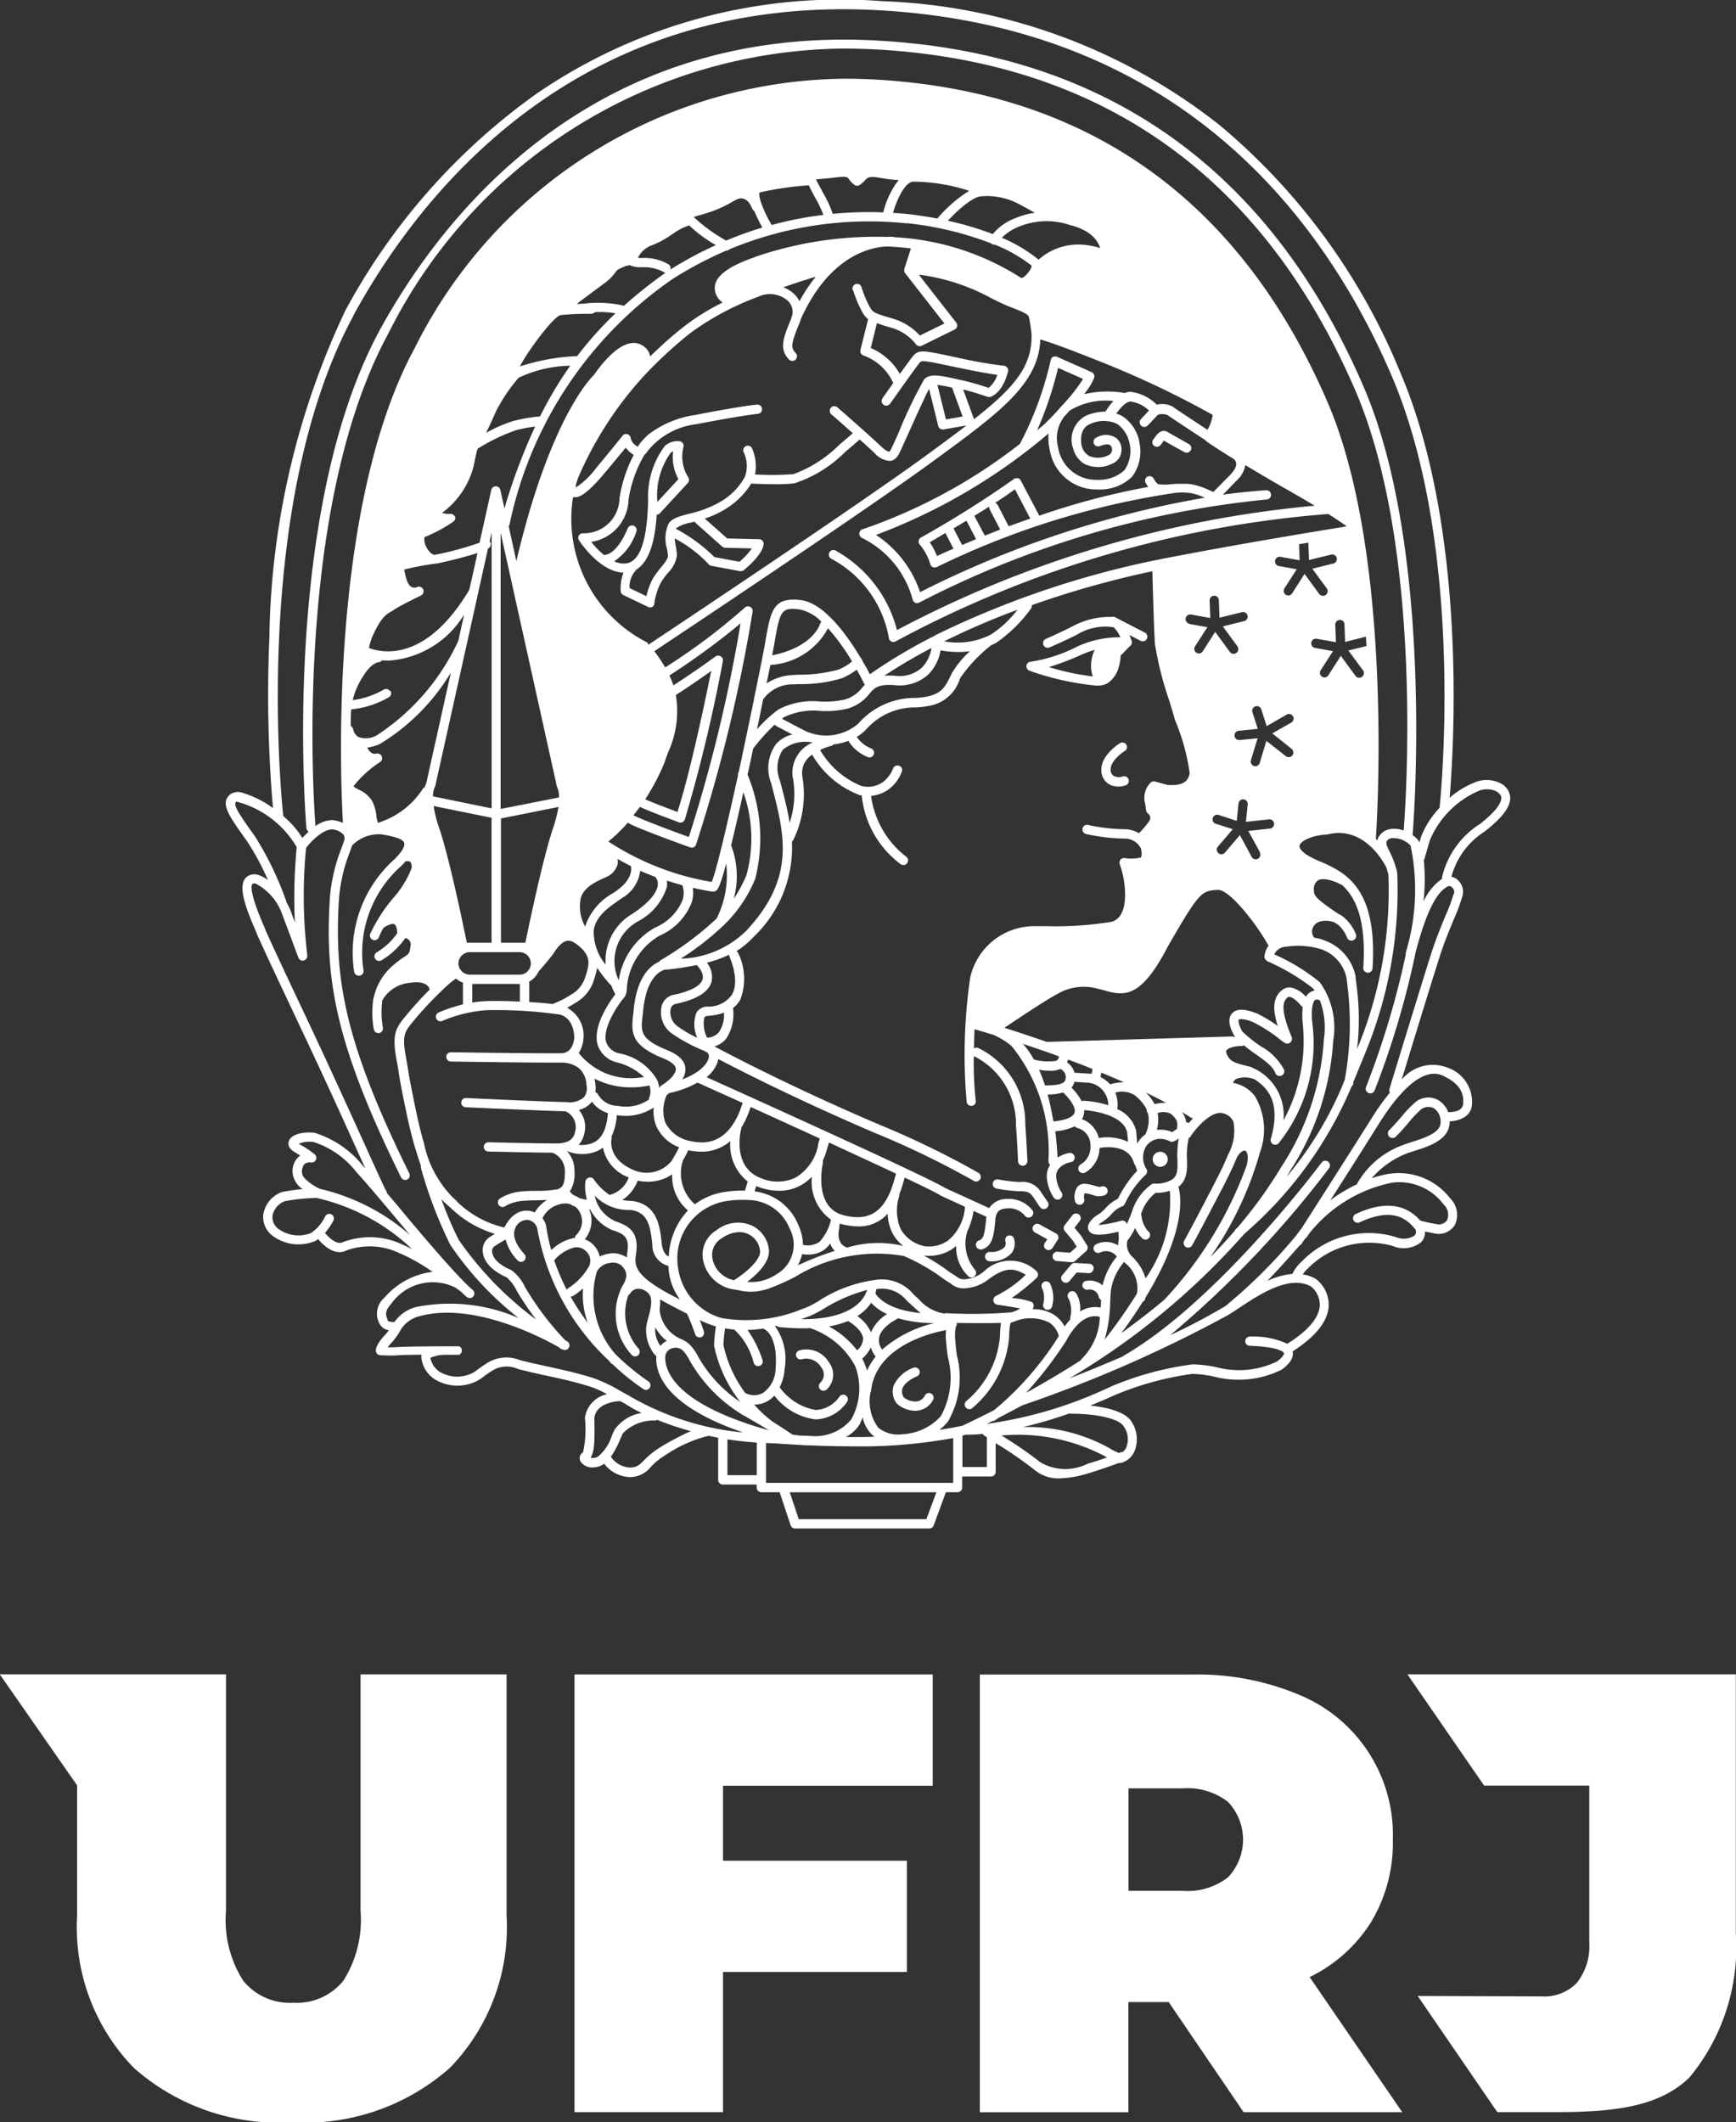 <svg xmlns="http://www.w3.org/2000/svg" width="45.261" height="55.316" viewBox="0 0 45.261 55.316">
  <rect x="0" y="0" width="45.261" height="55.316" fill="#333333" stroke="none"/>
  <g id="Camada_1" data-name="Camada 1" transform="translate(0 -0.004)">
    <g id="Group_2379" data-name="Group 2379" transform="translate(0 0.004)">
      <g id="Group_2377" data-name="Group 2377" transform="translate(5.886)">
        <path id="Path_2098" data-name="Path 2098" d="M157.564,59.2a.328.328,0,0,0,.053-.067.393.393,0,0,1,.046-.061c.162.094.518.292.535.3a.135.135,0,0,0,.057.015.126.126,0,0,0,.107-.061.121.121,0,0,0-.046-.164s-.412-.231-.556-.315c-.172-.1-.3.09-.34.151-.008.01-.011.019-.017.025a.119.119,0,1,0,.162.174Z" transform="translate(-133.204 -47.587)" fill="#fff"/>
        <circle id="Ellipse_78" data-name="Ellipse 78" cx="0.197" cy="0.197" r="0.197" transform="translate(24.166 30.019)" fill="#fff"/>
        <path id="Path_2099" data-name="Path 2099" d="M141.285,167.536a.118.118,0,0,0,.036.166.117.117,0,0,0,.065.019.118.118,0,0,0,.1-.055l.136-.21a.108.108,0,0,0,.015-.094.12.12,0,0,0-.057-.074l-.439-.241a.121.121,0,0,0-.116.212l.325.179-.065.1Z" transform="translate(-119.932 -135.138)" fill="#fff"/>
        <path id="Path_2100" data-name="Path 2100" d="M144.266,166.923a.117.117,0,0,0,.08-.031l.286-.256a.123.123,0,0,0,.023-.155l-.151-.241a.047.047,0,0,1-.01-.013l-.164-.2.137-.179a.121.121,0,0,0-.193-.147l-.2.256a.121.121,0,0,0,0,.151l.221.265.092.149-.174.155-.325-.025a.119.119,0,0,0-.13.111.12.12,0,0,0,.111.13l.376.031h.011Z" transform="translate(-122.201 -134.025)" fill="#fff"/>
        <path id="Path_2101" data-name="Path 2101" d="M145.754,172.547a.119.119,0,0,0-.115-.126l-.372-.021a.122.122,0,0,0-.1.042l-.231.273a.12.12,0,0,0,.092.2.116.116,0,0,0,.092-.042l.191-.225.311.017a.12.12,0,0,0,.126-.115Z" transform="translate(-123.125 -139.481)" fill="#fff"/>
        <path id="Path_2102" data-name="Path 2102" d="M135.115,168.636a.121.121,0,0,0-.076.153.191.191,0,0,1-.023.151.5.5,0,0,1-.388.124.121.121,0,0,0,0,.243h0a.693.693,0,0,0,.58-.223.428.428,0,0,0,.055-.367.118.118,0,0,0-.153-.076Z" transform="translate(-114.711 -136.433)" fill="#fff"/>
        <path id="Path_2103" data-name="Path 2103" d="M136.731,161.692a.122.122,0,0,0,.1.052.124.124,0,0,0,.071-.023.118.118,0,0,0,.027-.168s-.052-.073-.17-.248a.559.559,0,0,0-.554-.265,4.249,4.249,0,0,1-.571-.069.121.121,0,0,0-.046.237,4.141,4.141,0,0,0,.617.073c.195,0,.26.019.353.157.12.181.172.254.174.256Z" transform="translate(-115.502 -130.231)" fill="#fff"/>
        <path id="Path_2104" data-name="Path 2104" d="M146.862,162.139h.023a.123.123,0,0,0,.1-.141.291.291,0,0,1,.008-.159H147a1.087,1.087,0,0,1,.195.042.435.435,0,0,0,.332.006.121.121,0,0,0-.107-.218c-.029.013-.076,0-.157-.023a1.277,1.277,0,0,0-.241-.052.255.255,0,0,0-.212.074.47.47,0,0,0-.069.369.122.122,0,0,0,.118.1Z" transform="translate(-124.602 -130.738)" fill="#fff"/>
        <path id="Path_2105" data-name="Path 2105" d="M150.935,102.258a.291.291,0,0,1-.239-.017.19.19,0,0,1-.074-.166c-.006-.2.258-.411.359-.475a.12.12,0,1,0-.13-.2c-.05.031-.479.319-.472.686a.422.422,0,0,0,.178.359.461.461,0,0,0,.267.076.562.562,0,0,0,.191-.032.123.123,0,0,0,.073-.157.12.12,0,0,0-.155-.073Z" transform="translate(-127.551 -82.02)" fill="#fff"/>
        <path id="Path_2106" data-name="Path 2106" d="M140.227,85.572a.248.248,0,0,0,.031.017,7.216,7.216,0,0,0,1.694.372.585.585,0,0,0,.279-.052.722.722,0,0,0,.315-.456,1.334,1.334,0,0,0,.046-.29.117.117,0,0,0,.044-.029l.183-.193a.1.1,0,0,0,.032-.025.121.121,0,0,0,.027-.118c-.006-.015-.025-.074-.057-.155l.288.151a.148.148,0,0,0,.057.013.124.124,0,0,0,.107-.065.12.12,0,0,0-.052-.162l-.773-.4a.119.119,0,0,0-.092-.008,2.03,2.03,0,0,0-1.022.244c-.22.113-.391.191-.632.3l-.065.029a.12.12,0,1,0,.1.22l.065-.029c.243-.107.418-.187.644-.3a1.409,1.409,0,0,1,.962-.195.778.778,0,0,1,.174.26,2.635,2.635,0,0,0-1.132.246,3.967,3.967,0,0,1-1.2.391.12.12,0,0,0-.118.124.127.127,0,0,0,.1.116Zm1.321-.409a2.908,2.908,0,0,1,.367-.134.917.917,0,0,0-.053.693,6.589,6.589,0,0,1-1.144-.244A6.437,6.437,0,0,0,141.549,85.163Z" transform="translate(-119.258 -68.091)" fill="#fff"/>
        <path id="Path_2107" data-name="Path 2107" d="M64.314,20.777a.451.451,0,0,0-.262-.361.8.8,0,0,0-.687-.008,2.226,2.226,0,0,0-.63.39c.113-1.348.458-7.033-1.3-11.119a16.542,16.542,0,0,0-4.7-6.416,15.059,15.059,0,0,0-8.8-3.229,14,14,0,0,0-9.021,2.423A16.594,16.594,0,0,0,33.943,8.1a20.58,20.58,0,0,0-1.98,8.524,34.657,34.657,0,0,0,.094,4.443,2.61,2.61,0,0,0-.77-.391.371.371,0,0,0-.327.021c-.3.229-.074.54.412,1.22a6.6,6.6,0,0,1,.554,1.027.791.791,0,0,0-.252-.134.314.314,0,0,0-.29.042c-.279.2-.032.836.244,1.465l0,.008c.208.474.663,1.434,1.027,2.205.094.2.179.382.256.544.519,1.1,1,2.158,1.348,2.931.08.176.147.325.206.453-.021-.023-.04-.044-.057-.061a2.608,2.608,0,0,0-1.266-.867c-.237-.031-.6.015-.67.214-.023.063-.031.183.157.294.053.032.1.059.139.086a.315.315,0,0,0-.052.04.517.517,0,0,0-.143.443.582.582,0,0,0,.258.39c-.147.013-.325.036-.521.073a.125.125,0,0,0-.029.008.745.745,0,0,0-.474.567.608.608,0,0,0,.22.554,1.127,1.127,0,0,0,1.13.151.4.4,0,0,0,.076-.05c.382.451.668.336.729.3a1.782,1.782,0,0,1,1.426.084H35.4a5.238,5.238,0,0,1,.819.47,1.963,1.963,0,0,0-1.256.674.544.544,0,0,0-.13.674.325.325,0,0,0,.244.174.88.88,0,0,1-.084.105c-.191.208-.273.355-.25.454a.12.12,0,0,0,.107.092c.008,0,.134.008.275.008a2.221,2.221,0,0,0,.227-.008c.055-.006.3-.01.58-.013a.149.149,0,0,0-.008.053.772.772,0,0,0,.346.584,1.132,1.132,0,0,0,1.006.092.922.922,0,0,0,.25-.141c.044-.034.1-.078.212-.149a.71.71,0,0,1,.71-.065c.319.08.559.134.792.183.34.074.638.137,1.083.273a2.45,2.45,0,0,1,.443.2.731.731,0,0,0-.575.609v.017a2.793,2.793,0,0,1-.05.89.174.174,0,0,0-.061.243.362.362,0,0,0,.317.149.484.484,0,0,0,.244-.065.472.472,0,0,0,.052-.032.873.873,0,0,0,.674.349.693.693,0,0,0,.54-.264,1.721,1.721,0,0,1,.367-.3,3.546,3.546,0,0,1,1.069-.495.123.123,0,0,0,.065-.019l.256.052v1.1a.12.12,0,0,0,.12.12h.884v.08a.121.121,0,0,0,.12.12h.485a.051.051,0,0,0,0,.019l.281.844a.121.121,0,0,0,.115.082h3.5a.118.118,0,0,0,.113-.078l.311-.844s0-.013.006-.023h.306a.12.12,0,0,0,.12-.12v-.29h.754a.121.121,0,0,0,.12-.12v-.749a10.241,10.241,0,0,1,1,.687.971.971,0,0,0,.67.231,2.828,2.828,0,0,0,.787-.145c.328-.1.6-.2.754-.256.008,0,.017,0,.025,0h.025a.525.525,0,0,0,.355-.3.824.824,0,0,0-.059-.752c-.157-.292-.682-.4-1.09-.445.195-.078.4-.164.609-.26a8.021,8.021,0,0,1,2.049-.565,2.943,2.943,0,0,1,.579.073,2.532,2.532,0,0,0,1.734-.174l.021-.011c.223-.164.319-.323.283-.474.6-.386.918-.783.941-1.182a.858.858,0,0,0-.317-.693s-.008-.008-.011-.008a.926.926,0,0,0-.349-.124.873.873,0,0,1,.136-.158l.01-.01a2.248,2.248,0,0,1,2.2-.573.732.732,0,0,0,.741-.1.362.362,0,0,0,.1-.277l.243.048a.491.491,0,0,0,.537-.223.6.6,0,0,0-.12-.686,1.692,1.692,0,0,0-1.579-.645h-.01a2.921,2.921,0,0,0-.46.118,2.292,2.292,0,0,1,.894-.638c.057-.025.139-.05.223-.076.315-.1.747-.237.876-.552a.588.588,0,0,0,.04-.218c.229-.01.554-.107.582-.432a.948.948,0,0,0-.663-.976,1.045,1.045,0,0,0-1.172.325c.229-.747.806-2.635.978-3.166.13-.411.273-.75.386-1.023a4.9,4.9,0,0,0,.218-.586.412.412,0,0,0-.141-.451.313.313,0,0,0-.143-.065,2.006,2.006,0,0,1,.848-1.167.067.067,0,0,1,.015-.01c.475-.37.687-.659.67-.909ZM34.159,8.216C35.893,5.047,39.987-.2,47.923.275c7.8.464,11.533,5.421,13.29,9.5,1.944,4.508,1.287,11.016,1.26,11.283a2.387,2.387,0,0,0-.493.781v.008l-.034.118s-.008-.019-.011-.027a.159.159,0,0,0-.013-.025.6.6,0,0,0-.153-.141v0c.008-.071.6-7.327-1.274-11.681-2.429-5.637-6.674-8.675-12.616-9.026-.311-.019-.624-.029-.934-.029-6.922,0-10.55,4.739-12.1,7.564C32.236,13.4,32.922,21.51,32.929,21.589a.123.123,0,0,0,.059.092c-.063.057-.118.115-.164.164a2.416,2.416,0,0,0-.5-.571V21.26c-.008-.082-.886-8.026,1.839-13.042ZM60.308,25.681c-.01-.076-.021-.141-.025-.206a.034.034,0,0,0,0-.019,1.262,1.262,0,0,0-.84-.951l-.021-.01a1.551,1.551,0,0,0-.187-.046h-.01c-.008,0-.025-.006-.044-.036a.261.261,0,0,1-.029-.178.286.286,0,0,1,.231-.218.637.637,0,0,1,.344.025c.036.025.073.048.111.074a.888.888,0,0,1,.223.325.119.119,0,0,0,.115.08.086.086,0,0,0,.042-.008.123.123,0,0,0,.074-.155,1.1,1.1,0,0,0-.3-.43.49.49,0,0,0-.151-.1c-.63-.422-.638-.483-.645-.615a.281.281,0,0,1,.105-.262c.157-.092.481.042.582.1a.089.089,0,0,0,.036.011c.369.327.645.913.565,2.167a.12.12,0,0,0,.113.128h.008a.121.121,0,0,0,.12-.113c.137-2.127-.733-2.507-1.365-2.786a2.2,2.2,0,0,1-.355-.178c-.132-.09-.2-.176-.181-.241.032-.116.309-.258.7-.285a.052.052,0,0,0,.023,0c.995-.254,1.516.817,1.539.865v0c.019.057.036.118.053.187a10.757,10.757,0,0,1-.741,4.354l-.076.189a6.67,6.67,0,0,0-.015-1.665Zm-7.147,7.837a.122.122,0,0,0,.141.1.24.24,0,0,1,.285.191.116.116,0,0,0,.061.078c0,.065-.008.132-.01.2a.728.728,0,0,0-.538.1.734.734,0,0,0-.107-.479.121.121,0,1,0-.187.153.76.76,0,0,1,.034.5V34.4a1.64,1.64,0,0,0-.143.179.821.821,0,0,0-.277-.306.992.992,0,0,0-.558-.145.422.422,0,0,0,.023-.052.12.12,0,0,0-.048-.139,1.989,1.989,0,0,0-.521-.1,5.54,5.54,0,0,0,.649-.523.12.12,0,0,0,.038-.1.13.13,0,0,0-.055-.092.986.986,0,0,0-1.35.017.858.858,0,0,1-.561.21.324.324,0,0,1-.16-.074c-.029-.019-.059-.04-.092-.059s-.1-.063-.16-.109a5.046,5.046,0,0,0-.6-.378,1.16,1.16,0,0,0,.136.008,1.091,1.091,0,0,0,.651-.21.742.742,0,0,0,.059-.05,1.034,1.034,0,0,0,.317.794.117.117,0,0,0,.08.031.122.122,0,0,0,.082-.212,1.068,1.068,0,0,1-.189-.993,1.969,1.969,0,0,0,.162-.531l.3.136a.086.086,0,0,0,.036.01.164.164,0,0,1-.008.04l0,.029c-.036.348-.059.517-.181.552a.121.121,0,0,0,.034.237.1.1,0,0,0,.032,0c.285-.082.315-.367.355-.758l0-.029c.025-.244.157-.273.309-.285a.535.535,0,0,1,.466.2.122.122,0,0,0,.2-.137.78.78,0,0,0-.682-.306.532.532,0,0,0-.454.239.016.016,0,0,1-.01-.006l-1.138-.519c-.445-.283-5.192-2.425-6.221-2.889a.851.851,0,0,0,.29-.4.508.508,0,0,0,.013-.074c.653.342,2.12,1.085,4.062,1.917a23.1,23.1,0,0,1,2.6,1.258.117.117,0,0,0,.065.019.121.121,0,0,0,.1-.055.122.122,0,0,0-.034-.168,23.179,23.179,0,0,0-2.633-1.277c-2.192-.938-3.775-1.764-4.258-2.022a.622.622,0,0,0,.306-.2,1.168,1.168,0,0,0,.179-.8.716.716,0,0,0,.185-.208,1.509,1.509,0,0,0-.052-1.226.12.12,0,0,0-.042-.05,2.165,2.165,0,0,0,.445-.37,3.211,3.211,0,0,0,1-2.484.132.132,0,0,0,.031-.034,2.713,2.713,0,0,0,.241-1.663.561.561,0,0,1,.256-.567,2.429,2.429,0,0,0,1.237,1.052.561.561,0,0,0,.055.01,2.544,2.544,0,0,0,1.006,1.783.117.117,0,0,0,.08.031.122.122,0,0,0,.082-.212,2.4,2.4,0,0,1-.924-1.591.957.957,0,0,0,.458-.17c.006,0,.008-.008.011-.01a1,1,0,0,0,.338-.47.118.118,0,0,0-.092-.141.123.123,0,0,0-.145.088.836.836,0,0,1-.256.338.689.689,0,0,1-.559.109,2.215,2.215,0,0,1-1.085-.941,1.627,1.627,0,0,1,.29-.107.12.12,0,0,0,.061-.038,1.542,1.542,0,0,0,.386-.094,1.048,1.048,0,0,0,.514.426.123.123,0,0,0,.038.008.122.122,0,0,0,.038-.237.8.8,0,0,1-.37-.3,1.174,1.174,0,0,0,.222-.17l.006-.006a1.7,1.7,0,0,1,1.327-.592,2.268,2.268,0,0,0,.376-.05,1.006,1.006,0,0,0,.749-.674l.025-.053a3.91,3.91,0,0,1,.783-.831l.008-.008c.046-.021.086-.042.122-.057a3.725,3.725,0,0,0,.922-.9.124.124,0,0,0,.023-.092,24.979,24.979,0,0,1,3.143-.884c.01.378.042,1.5.067,1.894a8.815,8.815,0,0,0,.376,1.486c.048.16.1.323.141.474,0,0,0,.006,0,.008a5.618,5.618,0,0,1,.391,1.407c-.04.164-.12.336-.586.3l-.321-.088a.126.126,0,0,0-.107.023.556.556,0,0,0-.153.538c.008.038.025.153.029.193a.12.12,0,0,0,.044.076.142.142,0,0,1,.044.191,2.354,2.354,0,0,1-.275.327.732.732,0,0,0-.386-.105,4.677,4.677,0,0,1-.93-.109.12.12,0,0,0-.151.08.122.122,0,0,0,.08.151,4.835,4.835,0,0,0,1.012.122.47.47,0,0,1,.414.235.129.129,0,0,0,.013.021c.032.147.019.229-.013.241a1.179,1.179,0,0,1-.412.011.115.115,0,0,0-.111.048.123.123,0,0,0-.013.12,2.23,2.23,0,0,1,.113.472c.031.21.1.907-.334,1.022a8.922,8.922,0,0,1-1.7.113c-.118,0-.223,0-.306,0a1.713,1.713,0,0,0-1.675,1.34,14.032,14.032,0,0,0-.092,3.244.121.121,0,0,0,.118.1h.025a.12.12,0,0,0,.094-.141,8.259,8.259,0,0,1-.05-1.157.083.083,0,0,0,.029.015,1.981,1.981,0,0,1,1.069,1.795c.025.286.055.93.055.934a.121.121,0,0,0,.12.115h.008a.12.12,0,0,0,.115-.126c0-.027-.031-.653-.055-.945a2.176,2.176,0,0,0-1.23-2,.117.117,0,0,0-.107.013c0-.164.008-.334.013-.5.088.025.258.074.491.145a1.978,1.978,0,0,1,.472.288,4.344,4.344,0,0,1,.964,3.006.123.123,0,0,0,.046.092.548.548,0,0,0-.088.321,1.085,1.085,0,0,0,.183.538.126.126,0,0,0,.1.052.124.124,0,0,0,.071-.023.12.12,0,0,0,.029-.168.878.878,0,0,1-.139-.407c-.008-.309.365-.378.382-.38a.121.121,0,1,0-.04-.239.81.81,0,0,0-.306.12c-.01-.235-.031-.466-.059-.686a1.428,1.428,0,0,0,.508-.13.11.11,0,0,0,.063.042.462.462,0,0,1,.346.441.535.535,0,0,1-.25.51.121.121,0,0,0-.055.16.12.12,0,0,0,.107.067.144.144,0,0,0,.055-.011.748.748,0,0,0,.38-.645c.147-.025.764-.1.9.4a.119.119,0,0,0,.036.057.913.913,0,0,0,.048.136,2.906,2.906,0,0,0-.506.735.993.993,0,0,0-.319.241.914.914,0,0,1-.214.179.591.591,0,0,0-.115.088c-.046.046-.189.189-.107.323.029.048.113.191.771.023l.008.2h0a.917.917,0,0,0-.017.16.594.594,0,0,0-.579-.029.12.12,0,0,0-.05.16.121.121,0,0,0,.16.053.35.35,0,0,1,.435.107,1.783,1.783,0,0,0-.372.75.5.5,0,0,0-.42-.118.117.117,0,0,0-.105.137Zm.454.812a1.613,1.613,0,0,1-.472,1.092.1.1,0,0,0-.031.042c-.441.283-.917.565-1.423.846a10.173,10.173,0,0,0,1.075-1.4.028.028,0,0,0,0-.008C53.153,34.216,53.523,34.3,53.615,34.329ZM41.006,31.843a.93.93,0,0,1-.561-.674,1.231,1.231,0,0,0,.928.372c.451.055.521.393.575.905A.555.555,0,0,0,42.37,33a.3.3,0,0,0,0,.059,1.532,1.532,0,0,0,.3.819c-.074-.04-.153-.08-.239-.124-.983-.525-.947-.785-.909-1.058.008-.044.011-.092.015-.137.032-.508-.281-.624-.537-.718Zm-.745,2.635a6.059,6.059,0,0,1-.445-.68h.008a.118.118,0,0,0,.061-.017,2.055,2.055,0,0,0,.256-.195A2.144,2.144,0,0,0,40.262,34.478Zm-.5-.9a.121.121,0,0,0-.044.044,5.485,5.485,0,0,1-.328-.77l0,0a1.079,1.079,0,0,1,.531-.336.363.363,0,0,1,.348.157.327.327,0,0,1,.01.369A1.633,1.633,0,0,1,39.763,33.575Zm-2.234-.947c.011.151.109.439.623.666a1.144,1.144,0,0,1,.267.359,7.771,7.771,0,0,0,.5.741A8.788,8.788,0,0,1,36.9,32.32a9.978,9.978,0,0,1-.454-1.06,1.547,1.547,0,0,0,.139.134c.036.031.071.063.107.094a2.809,2.809,0,0,0,1.15.676c-.042.025-.092.057-.147.092a.4.4,0,0,0-.168.37Zm-.672-1.316-.109-.1a2.806,2.806,0,0,1-.749-1.4c-.128-.428-.239-.978-.309-1.34-.011-.057-.023-.109-.031-.157-.044-.22-.059-.311-.074-.409s-.027-.174-.059-.346c-.107-.567-.027-.668.147-.888a9.6,9.6,0,0,1,.926-.981,2.176,2.176,0,0,1,.233-.185.534.534,0,0,0,.18.107v.567a4.076,4.076,0,0,0-.64.214.12.12,0,0,0,.1.218,3.59,3.59,0,0,1,1.148-.281,11.731,11.731,0,0,1,1.923.115c.134.038.355.166.372.6-.01.122-.061.384-.319.407h-.09c-.519.008-2.786-.025-2.809-.025h0a.121.121,0,0,0-.12.118.125.125,0,0,0,.118.124c.088,0,1.787.027,2.557.027.16,0,.281,0,.338,0H39.6a.731.731,0,0,1,.43.143.607.607,0,0,1,.2.432v.008a.379.379,0,0,1-.065.319.562.562,0,0,1-.449.128c-.571-.01-2.6-.105-2.622-.107h-.008a.121.121,0,0,0-.12.115.119.119,0,0,0,.115.126c.021,0,2,.092,2.6.105a.445.445,0,0,1,.264.483c-.029.149-.069.355-.506.355-.5,0-1.749-.029-1.762-.031a.123.123,0,0,0-.124.118.121.121,0,0,0,.118.124c.011,0,1.13.027,1.678.031a.089.089,0,0,0,.019.01.516.516,0,0,1,.3.474c0,.309-.038.411-.187.468a3.006,3.006,0,0,1-.573.042c-.168,0-.313.008-.4.019a1.234,1.234,0,0,0-.546.189.121.121,0,0,0-.01.172.125.125,0,0,0,.092.042.117.117,0,0,0,.08-.031,1.1,1.1,0,0,1,.42-.128c.074-.01.222-.013.374-.017.107,0,.2-.006.285-.008a.871.871,0,0,0-.321.327.422.422,0,0,0-.157-.046c-.122-.015-.414,0-.636.437a2.621,2.621,0,0,1-1.235-.676Zm21.112-6.263a5.54,5.54,0,0,1,1.2.708c.017.019.032.04.05.061a.289.289,0,0,0-.107.038.337.337,0,0,0-.122.126.717.717,0,0,0-.388-.241.309.309,0,0,0-.233.065c-.254.2-.246.519-.113.936a3.792,3.792,0,0,0-.559-.334s-.006,0-.008,0c-.313-.122-.519-.118-.628.01s-.084.327.074.6c0,.006.008.008.01.013a.041.041,0,0,0-.021,0,.123.123,0,0,0-.063-.015l-4.806.141a.076.076,0,0,0-.025,0c-.42-.147-.8-.271-1.1-.367.323-.218,1.083-.726,1.388-.886a1.348,1.348,0,0,1,1.058-.128c.061.011.124.029.191.048.521.149.943.155,1.617-1.142.829-1.447.888-1.453,1.281-1.486h.025c.3-.027,1.029.907,1.325,1.455a.569.569,0,0,0-.105.271.114.114,0,0,0,.065.12Zm-.391,2.771a.235.235,0,0,0-.025-.01l-.084-.021c-.275-.067-.447-.115-.514-.26a.016.016,0,0,0-.006-.01c-.025-.042-.052-.1-.031-.139.042-.074.256-.116.393-.116a.133.133,0,0,0,.061-.017c.1.082.206.157.309.231.233.166.453.321.51.489a.119.119,0,0,0,.115.08.075.075,0,0,0,.04-.008.123.123,0,0,0,.074-.155,1.479,1.479,0,0,0-.6-.607,3.6,3.6,0,0,1-.489-.391c-.116-.208-.1-.3-.092-.309s.107-.04.355.057a3.884,3.884,0,0,1,.731.468c.109.086.176.137.256.071a.127.127,0,0,0,.031-.157c-.3-.728-.218-.922-.1-1.018a.067.067,0,0,1,.053-.013c.1.011.239.155.29.22a.12.12,0,0,0,.05.038,2.208,2.208,0,0,0,0,.422,4.335,4.335,0,0,1-.5,2.54,1.346,1.346,0,0,0-.831-1.382Zm-1.531,1.329a1.534,1.534,0,0,0-.109.124.123.123,0,0,0-.069-.017.506.506,0,0,0-.118-.273c.084.05.166.1.244.151A.148.148,0,0,0,56.046,29.149Zm-.411.985v.011c.015.325.017.5-.143.605a.8.8,0,0,1-.449.1.115.115,0,0,0-.078.019,1.366,1.366,0,0,0-.485.636,3.543,3.543,0,0,1-.16.4.125.125,0,0,0-.046-.067.12.12,0,0,0-.105-.019,2.966,2.966,0,0,1-.59.111.116.116,0,0,1,.015-.015.57.57,0,0,1,.074-.057,1.19,1.19,0,0,0,.26-.22.7.7,0,0,1,.262-.191.125.125,0,0,0,.074-.061,2.457,2.457,0,0,1,.531-.752.12.12,0,0,0,.034-.166.571.571,0,0,1-.027-.552.437.437,0,0,1,.39-.231.53.53,0,0,1,.248.063.116.116,0,0,0,.109,0,.71.71,0,0,0,.124-.074,2.591,2.591,0,0,0-.038.454Zm-.747,1.973A.742.742,0,0,1,54.7,31.7a.117.117,0,0,0-.013-.046c.008-.025.017-.048.025-.071a1.118,1.118,0,0,1,.359-.489,1.111,1.111,0,0,0,.369-.052,3.522,3.522,0,0,1-.632,2.282,1.3,1.3,0,0,0-.355-.571.427.427,0,0,1-.118-.416,1.452,1.452,0,0,0,.2-.328.823.823,0,0,0,.187.273.124.124,0,0,0,.082.032.122.122,0,0,0,.082-.212ZM52.32,27.913a.612.612,0,0,0,.241-.038l.025-.011a.079.079,0,0,0,.021.013.234.234,0,0,1,.115.25c-.017.071-.042.168-.537.168a3.642,3.642,0,0,0-.157-.409,1.609,1.609,0,0,0,.29.027Zm-.426-.294a2.142,2.142,0,0,0-.286-.409c.286.1.6.2.938.327a.113.113,0,0,1-.08.118A1.393,1.393,0,0,1,51.895,27.619Zm.768.865c.126.116.344.372.292.527-.023.067-.124.181-.55.223-.04-.244-.092-.477-.149-.7a1.539,1.539,0,0,0,.4-.055Zm.1-.792a.519.519,0,0,0,.025-.071c.206.076.422.158.636.246l-.019.124a.078.078,0,0,0-.019,0h-.013l-.418-.027a.492.492,0,0,0-.191-.269Zm.116.661a.381.381,0,0,0,.074-.153l.393.027a.588.588,0,0,1,.489.584,2.646,2.646,0,0,0-.634-.116.123.123,0,0,0-.059.013A1.38,1.38,0,0,0,52.874,28.352Zm.756-.277.017-.115c.2.082.4.166.594.254a1.146,1.146,0,0,0-.348.048s-.008,0-.011.006a.881.881,0,0,0-.252-.191Zm-.447,1.012a.4.4,0,0,0,.019-.149c.124.008,1.022.092,1.123.588l.021.239a1.283,1.283,0,0,0-.762-.1.7.7,0,0,0-.439-.491.615.615,0,0,0,.04-.088Zm.884-.181h0a.825.825,0,0,0-.053-.424.617.617,0,0,1,.5.065,1.087,1.087,0,0,1,.319.376.149.149,0,0,0,.008.057.222.222,0,0,0,.025.042.828.828,0,0,1-.055.521.062.062,0,0,0-.008.025.7.7,0,0,0-.21.229s0,.008-.008.011l-.025-.307V29.49a.84.84,0,0,0-.5-.58Zm1.556.519c-.053.04-.1.067-.126.086a.75.75,0,0,0-.4-.057,1.029,1.029,0,0,0,.021-.439.46.46,0,0,1,.336.013c.17.141.191.223.17.355v.04Zm-.584-.642a1.155,1.155,0,0,0-.231-.306c.181.088.357.178.531.271a1.019,1.019,0,0,0-.3.034Zm-9.431-8.511a2.423,2.423,0,0,1-.084,1.178c-.055-.342-.143-.684-.235-1.031l-.019-.074a.861.861,0,0,1,.076-.8.913.913,0,0,1,.7-.2h.032l.046.011a.858.858,0,0,0-.521.915Zm.777,9.991a1.958,1.958,0,0,0,.122-.342l.042-.139c.645.3,1.255.579,1.749.812l-.042.147c-.227.833-.642,1.119-1.34.932-.771-.208-.538-1.3-.527-1.346a.117.117,0,0,0,0-.063Zm2,.861a2.868,2.868,0,0,0,.107-.321l.031-.107c.5.237.846.407.934.466a.05.05,0,0,0,.017.01l.621.285a1.242,1.242,0,0,1-.43.871.857.857,0,0,1-.621.157.932.932,0,0,1-.622-.439,1.226,1.226,0,0,1-.042-.865.15.15,0,0,0,.006-.057Zm.1,1.354a2.8,2.8,0,0,0-1.465.044.016.016,0,0,1-.01-.006c-.254-.09-.22-.38-.193-.5a.145.145,0,0,0,0-.057l.019-.063a.177.177,0,0,1,.025.008,1.781,1.781,0,0,0,.449.065,1,1,0,0,0,.77-.332,1.212,1.212,0,0,0,.13.519,1.047,1.047,0,0,0,.277.323ZM46.605,31.8a1.273,1.273,0,0,1-.3.573.551.551,0,0,1-.428.078,1.379,1.379,0,0,0-.13-.535,1.41,1.41,0,0,0-1.134-.859l.042-.139.057.023a1.585,1.585,0,0,0,.538.1,1.161,1.161,0,0,0,.552-.134,1.263,1.263,0,0,0,.306-.231,1.214,1.214,0,0,0,.5,1.121Zm.1.808a7.883,7.883,0,0,0-.964.376,1.064,1.064,0,0,0,.109-.292.955.955,0,0,0,.157.011.692.692,0,0,0,.451-.147.816.816,0,0,0,.128-.141.476.476,0,0,0,.118.193Zm-.435-2.752a1.259,1.259,0,0,1-.586.84,1.079,1.079,0,0,1-.894.019c-.775-.283-.538-1.241-.527-1.281a.084.084,0,0,0,0-.031,2.271,2.271,0,0,0,.189-.38l.061-.166c.582.264,1.2.548,1.8.821l-.052.178ZM40.225,31.27a.8.8,0,0,1-.187-.042.652.652,0,0,0-.141-.071.442.442,0,0,1-.1-.1.863.863,0,0,0,.12-.537.73.73,0,0,0-.193-.51h.008a1.027,1.027,0,0,0,.388.074.984.984,0,0,0,.382-.076.659.659,0,0,0,.157-.092,1.048,1.048,0,0,0,.674.777.722.722,0,0,1-.5.456h0a1.55,1.55,0,0,1-.414-.409.115.115,0,0,0-.126-.042.126.126,0,0,0-.09.1,1.173,1.173,0,0,0,.038.464Zm-.191-2.337a.6.6,0,0,0,.307-.176.221.221,0,0,0,.031-.04.812.812,0,0,0,.416.3c-.025.407-.162.682-.39.775a.768.768,0,0,1-.37.053.7.7,0,0,0,.158-.355.667.667,0,0,0-.155-.556Zm-.307-2.664a1.92,1.92,0,0,0,.174-.1l.032-.021a1.025,1.025,0,0,0,.5-.63,1.548,1.548,0,0,0,.074-.29,4.009,4.009,0,0,0,.332.426.134.134,0,0,0,.032.025,2.435,2.435,0,0,0,.111.241c-.137.178-.605.834-.458,1.323a.689.689,0,0,0,.506.453,1.621,1.621,0,0,1,.7.378,1.736,1.736,0,0,1-1.7-.623.859.859,0,0,0,.124-.39v-.011a.819.819,0,0,0-.426-.777Zm-1.239-.861h-1.3a.3.3,0,0,1-.222-.1.126.126,0,0,0-.032-.044.3.3,0,0,1-.042-.149.3.3,0,0,1,.294-.294h1.3a.294.294,0,1,1,0,.588Zm.006.241v.462c-.321-.015-.644-.023-.884-.013a2.724,2.724,0,0,0-.357.038v-.487H38.5ZM54.8,12.576a1.191,1.191,0,0,0,.078.12,19.012,19.012,0,0,0-2.841.749l-.489-.926v0a.013.013,0,0,0-.008-.01s-.006-.008-.008-.01v0l-.006-.006s-.008-.008-.01-.008-.008,0-.008-.008a.013.013,0,0,1-.01-.008s-.008,0-.01,0-.008,0-.01,0h-.055a.014.014,0,0,0-.011,0s-.008,0-.011.006-.006,0-.008,0h0a.013.013,0,0,0-.01.008s-.008.006-.01.008h0a27.543,27.543,0,0,1-2.423,1.524.118.118,0,0,0-.059.09.123.123,0,0,0,.034.1,1.418,1.418,0,0,1,.271.506.115.115,0,0,0,.115.084.164.164,0,0,0,.052-.01,21.219,21.219,0,0,1,6.225-1.936,1.881,1.881,0,0,1,.391.006,1.492,1.492,0,0,1,.369.122,26.313,26.313,0,0,0-7.42,2.461,2.872,2.872,0,0,0-1.15-1.491,15.118,15.118,0,0,0,4.5-2.645,1.443,1.443,0,0,0,.031.428,1.23,1.23,0,0,0,1.234,1.031h.027a1.192,1.192,0,0,0,.884-.33,1.1,1.1,0,0,0,.2-.855,1.04,1.04,0,0,0-.432-.712.794.794,0,0,0-.179-.08c.1-.141.246-.306.372-.315a.859.859,0,0,1,.481.235l-.206.22a.123.123,0,0,0,0,.172.121.121,0,0,0,.172,0l.269-.283a.4.4,0,0,1,.246.008c.071.053.565.378.985.653a.19.19,0,0,0,.027.029c.01.008.189.139.729.472a.2.2,0,0,1,.05.09c.023.107-.074.231-.157.319-.237.241-.342.349-.393.4l-.042.042c-.029-.01-.071-.029-.105-.044a1.933,1.933,0,0,0-.46-.155,1.365,1.365,0,0,0-.157-.013h-.013c-.042,0-.1,0-.179,0-.061,0-.124.008-.181.01a1.352,1.352,0,0,1-.346,0,.446.446,0,0,1-.118-.149.122.122,0,0,0-.164-.046.115.115,0,0,0-.044.158Zm-5,1.2c.107-.063.222-.132.338-.2v0l.25.481c-.12.05-.241.1-.363.153l-.225-.435Zm0,.529c-.141.061-.286.124-.432.191a1.687,1.687,0,0,0-.189-.359c.1-.055.241-.139.409-.241l.21.407Zm.552-.838a.111.111,0,0,1-.01-.017c.13-.08.262-.16.388-.241a.138.138,0,0,0,.011.067l.275.531-.4.158Zm.6-.3a.122.122,0,0,0-.067-.057c.206-.134.39-.256.516-.353l.4.764c-.181.063-.37.132-.563.2,0-.006,0-.008-.006-.013l-.281-.542Zm1.961-1.5a.653.653,0,0,0,.319.439.833.833,0,0,0,.718-.021.377.377,0,0,0,.225-.306.381.381,0,0,0-.134-.359.491.491,0,0,0-.516-.011.12.12,0,1,0,.092.222c.124-.052.223-.059.273-.019a.161.161,0,0,1-.034.248.606.606,0,0,1-.516.031.42.42,0,0,1-.2-.275c-.015-.074-.076-.451.235-.565a.809.809,0,0,1,.7.008.823.823,0,0,1,.321.535.874.874,0,0,1-.143.67.99.99,0,0,1-.708.246h-.017a1,1,0,0,1-1-.84.917.917,0,0,1,.168-.819c.04-.042.082-.088.124-.136l.01-.01a1.805,1.805,0,0,1,1.138-.248,1.776,1.776,0,0,0-.206.275,1.415,1.415,0,0,0-.468.088.7.7,0,0,0-.386.844Zm-.273-1.1a1.345,1.345,0,0,0-.124.137c-.105.115-.206.222-.3.309a.123.123,0,0,0-.019.025q-.086.074-.218.183a9.65,9.65,0,0,0,.548-1.629l.651.29a4.627,4.627,0,0,1-.54.684Zm-11.6,11.824c.118.069.239.132.355.191a.118.118,0,0,0,0,.052s.046.277-.359.571c-.032.025-.069.048-.105.074a1.546,1.546,0,0,0-.735.875,1.065,1.065,0,0,1-.111-.756c.088-.265.365-.4.586-.5l.05-.025a.518.518,0,0,0,.319-.332.36.36,0,0,0,0-.143Zm1.291.567c.143.046.277.086.4.12a.62.62,0,0,1,.008.378,1.329,1.329,0,0,1-.712.722,1.884,1.884,0,0,0-.955,1.377,1.182,1.182,0,0,1,.491-1.531,1.534,1.534,0,0,0,.764-.9.574.574,0,0,0,0-.162Zm.668.185c.3.071.5.1.523.1h.017a.133.133,0,0,0,.061-.017c.042-.025.1-.057.273-.716a2.525,2.525,0,0,1-.25,1.436,8.205,8.205,0,0,1-1.455,1.083.147.147,0,0,0-.042.042c-.214.092-.6.384-.67,1.321-.073.537-.071.855.783,1.2.2.082.315.178.321.271.01.157-.248.359-.376.433a.13.13,0,0,0-.055.069.731.731,0,0,0-.059-.218,1.452,1.452,0,0,0-.978-.686.458.458,0,0,1-.346-.29c-.109-.361.288-.949.449-1.146A.088.088,0,0,0,41.216,26a.376.376,0,0,0,.065-.212,1.718,1.718,0,0,1,.863-1.4,1.561,1.561,0,0,0,.831-.867A.809.809,0,0,0,43,23.135Zm-2.538,5.114a1.114,1.114,0,0,0-.021-.139,2.053,2.053,0,0,0,.959.227,2.1,2.1,0,0,0,.47-.05.427.427,0,0,1,0,.309.129.129,0,0,0-.01.059,1.06,1.06,0,0,1-.813.164.593.593,0,0,1-.51-.29.119.119,0,0,0-.074-.065.829.829,0,0,0,0-.218Zm.42,1.424a.08.08,0,0,0,0-.052,1.471,1.471,0,0,0,.141-.559h.006a1.32,1.32,0,0,0,.957-.2,1.017,1.017,0,0,0,.061.474,1.055,1.055,0,0,0,.6.563,3.542,3.542,0,0,1-.2.361.841.841,0,0,1-.939.252C40.762,30.231,40.88,29.7,40.886,29.676Zm1.209-6.6c-.025.155-.158.407-.659.739a1.414,1.414,0,0,0-.7,1.327,1.332,1.332,0,0,1-.311-.886c.044-.369.378-.6.645-.785.038-.025.074-.052.107-.074a.951.951,0,0,0,.46-.7c.137.059.273.115.407.164a.107.107,0,0,0,.023.05.244.244,0,0,1,.023.172Zm-5.287-9.6a.123.123,0,0,0-.118-.084.572.572,0,0,1-.22-.025,2.177,2.177,0,0,0,.823-1.218c.063-.315.088-.4.094-.42a.1.1,0,0,0,.011-.034,4.954,4.954,0,0,1,.983-.477,3.523,3.523,0,0,1,.516-.1,15.156,15.156,0,0,0-.8,2.133l-.107-.483a.119.119,0,0,0-.118-.094.121.121,0,0,0-.118.094l-.306,1.377a8.258,8.258,0,0,1-1.163.315c-.092.01-.239-.168-.273-.338C36,14.06,36,14.01,36.019,14a3.816,3.816,0,0,0,.741-.4.121.121,0,0,0,.044-.137Zm10.384-5.9a3.256,3.256,0,0,0,.241.571.708.708,0,0,0,.145.174l-.2.8a.12.12,0,0,0,.078.143,1.358,1.358,0,0,1,.77.7c0,.008.008.01.01.017-.137.191-.254.357-.283.4a.121.121,0,1,0,.2.139c.189-.267.693-.981.777-1.075.05-.057.149-.042.819.1l.12.025c.554.118.9.174,1.077.2a.685.685,0,0,1-.229.34,5.894,5.894,0,0,0-.752-.212l-.1-.023c-.412-.09-.684-.149-.827.015a11.877,11.877,0,0,0-.665,1.388c-.076.174-.139.307-.172.378-.017.036-.052.109-.074.115,0,0-.059.008-.216-.141-.33-.315-1.1-.985-1.134-1.014a.119.119,0,0,0-.17.011.123.123,0,0,0,.011.17c.006,0,.273.239.561.493-.067.059-.179.157-.349.3a3.293,3.293,0,0,1-1.2.768,7.947,7.947,0,0,1-1,.008,1.16,1.16,0,0,0-.076-.678.118.118,0,0,0-.158-.063.12.12,0,0,0-.063.158.824.824,0,0,1,.031.647,1.7,1.7,0,0,1-.676.67,2.9,2.9,0,0,1-.77.288c-.246.065-.441.115-.537.25a.936.936,0,0,0-.046.666,1.594,1.594,0,0,1,.025.187c0,.073-.1.2-.189.307a2.486,2.486,0,0,0-.2.273,1.739,1.739,0,0,0-.172.468l-.441-.212a.629.629,0,0,1,.143-.437.1.1,0,0,0,.029-.042c.376-.223.5-.848.537-1.434a.117.117,0,0,0,.086-.04l.724-.785a.121.121,0,0,0,.008-.155,1.017,1.017,0,0,1-.122-.781.121.121,0,0,0-.015-.1.134.134,0,0,0-.086-.053.482.482,0,0,0-.384.124,2.2,2.2,0,0,0-.435,1.421c-.027,1.081-.223,1.615-.6,1.642a.616.616,0,0,1-.286-.057,1.467,1.467,0,0,0,.577-.77.12.12,0,1,0-.222-.092c-.292.7-.592.7-.624.693a2.145,2.145,0,0,1-.328-.338,1.143,1.143,0,0,0,.972-1.1,3.312,3.312,0,0,1,.414-1.169.376.376,0,0,0,.074-.078c.006-.008.01-.017.019-.031A1.915,1.915,0,0,1,43.1,11.06c1.167-.227,1.6-.269,1.6-.271a.12.12,0,0,0-.023-.239c-.017,0-.443.042-1.627.273a2.606,2.606,0,0,0-1.182.489.013.013,0,0,0-.01.008,1.546,1.546,0,0,0-.294.33.349.349,0,0,1-.04-.029s-.008-.006-.008-.008a.3.3,0,0,1-.132-.187.124.124,0,0,0-.086-.105.116.116,0,0,0-.128.042s-.231.292-.7.855a2,2,0,0,1-.517.491.494.494,0,0,1,.006-.088c.017-.055.034-.109.055-.166A9.436,9.436,0,0,1,41.65,9.889l.019-.023a11.1,11.1,0,0,1,1.281-1.19,7.226,7.226,0,0,1,1.762-.939.707.707,0,0,1,.768.107.4.4,0,0,1,.115.38c0,.008-.008.019-.011.027a.1.1,0,0,0-.01.046c0,.006,0,.01-.006.015-.218.521-.311.785-.069,1.05a.122.122,0,1,0,.179-.164c-.118-.128-.124-.223.113-.791a.9.9,0,0,0,.034-.1c.762-1.677,1.862-1.866,2.242-1.879.2.008.412.025.622.052L48.522,7l-.006.025v.032a.026.026,0,0,0,0,.017s0,.006,0,.008.006.01.008.015a.012.012,0,0,0,0,.008h0v0l1.039,1.331-.64.313a1.555,1.555,0,0,0-.729-.447c-.483-.141-.493-.158-.58-.3a2.94,2.94,0,0,1-.214-.516.12.12,0,0,0-.151-.078.128.128,0,0,0-.078.157Zm2.853,3.279-.437.076-.223-.9a3.829,3.829,0,0,1,.388.073.018.018,0,0,0,0,.013l.269.737Zm-6.972,2.767.7.623a.124.124,0,0,0,.076.031l.7.017a1.973,1.973,0,0,1-.325.348l-.653-.122a4.307,4.307,0,0,0-1.006-.739h0v-.006a.927.927,0,0,1,.4-.155c.027-.008.057-.013.086-.023a.3.3,0,0,0,.025.025ZM42.63,12.49l-.554.6v-.04a1.9,1.9,0,0,1,.351-1.245.241.241,0,0,1,.063-.042,1.192,1.192,0,0,0,.137.728Zm3.58-5.274a4.132,4.132,0,0,0-.426.64.665.665,0,0,0-.128-.178.828.828,0,0,0-.294-.185c.338-.12.644-.216.85-.277Zm-1.589-.51c-.584.2-.917.416-1.014.649a.418.418,0,0,0,.019.359.422.422,0,0,0,.157.174,5.936,5.936,0,0,0-.976.6,10.176,10.176,0,0,0-.917.808.391.391,0,0,0-.139-.244.445.445,0,0,0-.349-.105c-.355.044-.728.474-.978.831-.124.12-1.163,1.214-2.022,4.852l-.2-.913a.113.113,0,0,0,.023-.042,10.33,10.33,0,0,1,4.264-6.408,10,10,0,0,1,1.382-.729.114.114,0,0,0,.082-.034,9.471,9.471,0,0,1,4.608-.68l.05,0a8.582,8.582,0,0,1,2.169.523.11.11,0,0,0,.053.032.093.093,0,0,0,.04,0,3.893,3.893,0,0,1,.962.548v.008a.051.051,0,0,1,0,.019.074.074,0,0,0-.011.034.7.7,0,0,1-.164.214c-.063.059-.1.044-.111.038s-.006,0-.011-.008a6.763,6.763,0,0,0-3.282-1.045.124.124,0,0,0-.025-.008,1.415,1.415,0,0,0-.168,0,9.751,9.751,0,0,0-3.437.521ZM39.454,20.487a.115.115,0,0,0,.017.042.578.578,0,0,1,.042.26l-1.52.3v-7.2l1.463,6.6Zm13.768-14.1a1.552,1.552,0,0,0-1.207.388l-.008-.01L52,6.758A3.973,3.973,0,0,0,51.06,6.2a1.337,1.337,0,0,1,.491-.306,1.89,1.89,0,0,1,1.283-.025c.55.136.731.409.789.6a1.981,1.981,0,0,0-.4-.082Zm-1.762-.714a1.409,1.409,0,0,0-.636.433,7.884,7.884,0,0,0-1.171-.348c.256-.281.661-.638.886-.638a1.753,1.753,0,0,1,.869.155c.137.065.34.178.512.275A1.846,1.846,0,0,0,51.459,5.673ZM49.38,5.7c-.229-.042-.475-.082-.739-.113l-.052-.006c-.124-.011-.244-.021-.367-.029.088-.3.29-.787.521-.813a4.765,4.765,0,0,1,1.465.239,3.53,3.53,0,0,0-.829.722Zm-1.405-.16a9.829,9.829,0,0,0-1.323.038,3.041,3.041,0,0,0-.256-.552c-.053-.1-.107-.2-.155-.292-.01-.023-.019-.042-.025-.055.032,0,.076-.008.116-.01.086-.008.2-.015.344-.034.338-.046.359-.017.4.042a.654.654,0,0,0,.137.143.121.121,0,0,0,.141.006.786.786,0,0,0,.134-.118c.073-.074.111-.118.367-.074a3.7,3.7,0,0,0,.514.063,2.231,2.231,0,0,0-.4.842Zm-1.568.065a9.449,9.449,0,0,0-1.348.264c-.241-.411-.365-.785-.311-.85a8.487,8.487,0,0,1,1.277-.185v0c.05.1.105.206.158.306a2.965,2.965,0,0,1,.223.46Zm-1.589.33a9,9,0,0,0-.945.34,4.168,4.168,0,0,1-.844-.613V5.66c.025-.01.074-.025.12-.038.088-.025.206-.057.372-.116a2.872,2.872,0,0,0,.5-.235c.141-.08.195-.107.283-.092.166.031.241.248.241.25a.122.122,0,0,0,.061.073,3.8,3.8,0,0,0,.214.439ZM43.6,6.395a9.811,9.811,0,0,0-1.182.634.122.122,0,0,0-.036-.128,1.241,1.241,0,0,0-.7-.172c-.034,0-.074,0-.109-.006a.638.638,0,0,1,.33-.313,2.273,2.273,0,0,0,.546-.29l.08-.053a1.4,1.4,0,0,1,.38-.187,3.578,3.578,0,0,0,.7.516Zm-1.936.575a1.1,1.1,0,0,1,.558.113.115.115,0,0,0,.071.029A12.338,12.338,0,0,0,41.2,7.98a.238.238,0,0,0-.038-.019,3.106,3.106,0,0,0-1.01-.042c-.057,0-.12.008-.174.01.107-.092.279-.212.4-.306.109-.08.223-.162.321-.237a1.281,1.281,0,0,0,.29-.288c.036-.05.05-.069.168-.118a.688.688,0,0,1,.2-.065.622.622,0,0,0,.3.053Zm-1.3,1.209a.113.113,0,0,0,.086-.038,2.428,2.428,0,0,1,.538.029,9.156,9.156,0,0,0-1,1.117c-.01,0-.021,0-.032,0a5.538,5.538,0,0,0-1.463.269,5.029,5.029,0,0,1,.3-.481c.559-.791.737-.852.754-.857a7.07,7.07,0,0,1,.819-.034Zm-.559,1.36a10.033,10.033,0,0,0-.785,1.319,4.068,4.068,0,0,0-.7.12,3.717,3.717,0,0,0-.707.309c.086-.174.183-.386.262-.569a4.382,4.382,0,0,1,.588-.869,3.267,3.267,0,0,1,1.344-.313ZM38,21.337l1.5-.3a3.27,3.27,0,0,1-.139.546c-.267.791-.634,2.555-.724,2.994h-.636v-3.24Zm3.626-.3c.212.1.819.327,1.012.4a.1.1,0,0,0,.042.008.114.114,0,0,0,.052-.011.128.128,0,0,0,.063-.071,40.821,40.821,0,0,0,.991-4.126.12.12,0,0,0-.053-.124.121.121,0,0,0-.136,0c-.493.359-.949.659-1.1.754a1.9,1.9,0,0,0-.105-.256,19.211,19.211,0,0,0,1.856-1.36A39.522,39.522,0,0,1,42.9,21.82c-.412-.149-1.232-.454-1.447-.567a2.6,2.6,0,0,0,.168-.218Zm.939-2.923.019-.01c.05-.032.439-.281.9-.613-.222,1.087-.577,2.738-.882,3.676-.39-.145-.7-.267-.84-.33a5.771,5.771,0,0,0,.508-.968v-.008c.025-.076.055-.157.084-.237a2.571,2.571,0,0,0,.206-1.51Zm-.733-1.346a.1.1,0,0,0-.032-.025,3.613,3.613,0,0,1-1.919-3.785.161.161,0,0,0,.052.008c.16,0,.386-.181.733-.586.277-.33.472-.567.588-.708a.651.651,0,0,0,.136.137.425.425,0,0,0,.073.052,3.624,3.624,0,0,0-.372,1.13.927.927,0,0,1-.962.913.122.122,0,0,0-.1.065.114.114,0,0,0,.008.12c.023.034.538.823,1.157.84a1.188,1.188,0,0,0-.071.485.117.117,0,0,0,.069.1l.649.311a.126.126,0,0,0,.052.011.14.14,0,0,0,.057-.013A.123.123,0,0,0,42,15.727a1.706,1.706,0,0,1,.17-.538,2.276,2.276,0,0,1,.178-.246.835.835,0,0,0,.241-.456,1.413,1.413,0,0,0-.027-.227c-.011-.069-.025-.149-.031-.223a3.385,3.385,0,0,1,.873.661.131.131,0,0,0,.076.052l.754.141h.023a.124.124,0,0,0,.076-.027c.08-.065.481-.4.516-.67a.121.121,0,0,0-.118-.136l-.831-.019-.586-.519a2.423,2.423,0,0,0,.479-.212,2.045,2.045,0,0,0,.733-.7c.126.008.39.017.644.017a3.85,3.85,0,0,0,.479-.023,3.3,3.3,0,0,0,1.329-.821c.191-.16.311-.265.376-.323.147.132.286.258.384.351a.583.583,0,0,0,.378.206.194.194,0,0,0,.048,0c.143-.027.206-.16.25-.254.031-.067.092-.2.172-.378.155-.344.449-1,.577-1.245l.239.968a.12.12,0,0,0,.116.092h.021l.6-.105c-.3.229-.64.481-1.027.764-1.768,1.293-6.66,4.548-7.264,4.949-.008-.01-.013-.019-.019-.025Zm8.224-6.611a6.524,6.524,0,0,1,.626.189.144.144,0,0,0,.09,0c.34-.143.443-.64.449-.661a.108.108,0,0,0-.023-.1.126.126,0,0,0-.086-.048,11.112,11.112,0,0,1-1.192-.208l-.12-.025c-.785-.168-.905-.193-1.05-.025-.048.055-.193.256-.349.472a1.588,1.588,0,0,0-.758-.676l.16-.647c.088.032.2.067.351.111a1.258,1.258,0,0,1,.663.433.123.123,0,0,0,.1.055.128.128,0,0,0,.053-.011l.859-.422a.119.119,0,0,0,.042-.181L48.9,7.17a.211.211,0,0,1,.055,0,5.373,5.373,0,0,1,1.852.619c.189.092.351.172.5.227.414.157.435.2.453.241,0,.008.006.011.008.019.032.141.061.386.065.422.031.829-.42,1.388-1.5,2.234a.08.08,0,0,0-.008-.029l-.273-.745ZM34.705,16.475c.189-.39.317-.466.432-.531a.8.8,0,0,0,.092-.057c.107-.076.533-.288.686-.361a.122.122,0,0,0,.059-.157.117.117,0,0,0-.151-.067.18.18,0,0,1-.158,0c-.115-.067-.16-.313-.183-.433,0-.008,0-.013,0-.021a7.71,7.71,0,0,1,.842-.157h.008a10.8,10.8,0,0,0,1.058-.273l-.214.959c-1.09,1.82-2.183,1.675-2.616,1.518a1.416,1.416,0,0,1,.147-.422Zm2.7-1.014a.123.123,0,0,0,.008-.036l.25-1.123.019-.011a.123.123,0,0,0,.034-.168.051.051,0,0,1-.01-.011l.052-.225v7.187l-1.528-.313a.541.541,0,0,1,.042-.233.139.139,0,0,0,.017-.042l1.117-5.024Zm-1.016,6.122a3.006,3.006,0,0,1-.143-.571l1.51.307v3.258h-.644c-.09-.437-.454-2.2-.722-2.994Zm2.347,4.006a.543.543,0,0,0,.243-.26.027.027,0,0,0,.008-.008c.006-.008.149-.164.369-.443,0,0,.006-.008.008-.011.13-.214.256-.328.37-.342.132-.015.275.107.4.231.174.2.189.355.074.684a.787.787,0,0,1-.4.5l-.032.021a2.064,2.064,0,0,1-.376.189.109.109,0,0,0-.04.025c-.164-.021-.384-.04-.621-.053v-.535Zm2.82,5.188a1.3,1.3,0,0,0,.264.027,1.107,1.107,0,0,0,.645-.191,1.155,1.155,0,0,0,.412.941,1.846,1.846,0,0,0-.5,1.2c-.067-.027-.158-.107-.183-.33-.046-.439-.109-1.039-.789-1.119h-.008a1.66,1.66,0,0,1-.233-.023,1.039,1.039,0,0,0,.4-.5Zm1.182-.485a.084.084,0,0,0,0-.031,2.441,2.441,0,0,0,.145-.277,1.675,1.675,0,0,0,.34.038,1.14,1.14,0,0,0,.758-.275,1.216,1.216,0,0,0,.454,1.054l-.074.237a2.8,2.8,0,0,0-.495.029,1.72,1.72,0,0,0-.81.327,1.084,1.084,0,0,1-.325-1.1Zm1.5-1.354c-.39.993-1.05.863-1.335.8a.906.906,0,0,1-.622-.487.975.975,0,0,1,.044-.707l.063-.05a2.5,2.5,0,0,0,.737-.273l1.178.531-.065.183Zm-1.522-.785a.468.468,0,0,0,.094-.3c-.011-.195-.172-.355-.472-.477-.722-.294-.7-.485-.636-.949v-.008c.08-1.069.571-1.144.6-1.146a.034.034,0,0,0,.019,0c.008,0,.019,0,.029,0h.013c.285-.032.529-.073.745-.116a.179.179,0,0,0,.017.023s.181.179.132.351-.327.317-.781.409h-.008a.41.41,0,0,0-.285.325.682.682,0,0,0,.241.653,4.159,4.159,0,0,0,.869.472c.011.008.038.021.08.042a0,0,0,0,0,0,0,.138.138,0,0,1,.04.158c-.044.176-.279.4-.7.554Zm.661-1.1a.807.807,0,0,1-.074-.525c.008-.011.025-.042.1-.046a1.447,1.447,0,0,0,.412-.084.809.809,0,0,1-.134.514A.414.414,0,0,1,43.374,27.05Zm.008-.813a.333.333,0,0,0-.292.168.859.859,0,0,0,.025.644,2.916,2.916,0,0,1-.538-.317.454.454,0,0,1-.157-.418.176.176,0,0,1,.107-.141c.558-.113.882-.307.96-.579a.59.59,0,0,0-.12-.5,3.042,3.042,0,0,0,.579-.21.133.133,0,0,0,.01.048c0,.008.286.623.061,1a.749.749,0,0,1-.638.306Zm-.689-1.253a7.43,7.43,0,0,0,1.1-.855.118.118,0,0,0,.034-.034,3.506,3.506,0,0,0,.8-1.188,4.313,4.313,0,0,0-.2-2.715c.05-.225.1-.454.147-.682a0,0,0,0,0,0,0,5.334,5.334,0,0,1,.561-.621.131.131,0,0,0,.042.036l.418.22a.844.844,0,0,0-.422.246,1.065,1.065,0,0,0-.132,1.018l.019.074c.334,1.283.621,2.391-.653,3.764a2.536,2.536,0,0,1-1.711.741Zm1.314-2.931L44,22.041c.086-.348.191-.8.321-1.386a3.6,3.6,0,0,1,.08,2.158,3.415,3.415,0,0,1-.332.619,2.233,2.233,0,0,0-.061-1.377Zm2.521-5.673a5.6,5.6,0,0,1,.623.861,1.266,1.266,0,0,1-.357.214,3.872,3.872,0,0,1-1.054.132l-.124.008a1.386,1.386,0,0,0-.693.218c.036-.176.069-.338.1-.481A1.819,1.819,0,0,0,46.527,16.38Zm-1.459.7c.029-.149.052-.265.063-.34.143-.823.176-.913.651-.855a1.1,1.1,0,0,1,.571.323.128.128,0,0,0-.038.059c0,.006-.179.6-1.247.815Zm.561.76.124-.008a3.667,3.667,0,0,0,1.14-.155,1.85,1.85,0,0,0,.38-.222c.076.137.141.256.185.351a.182.182,0,0,0,.029.038l-.074.082a.86.86,0,0,1-.454.309,2.421,2.421,0,0,1-.628.052,1.92,1.92,0,0,0-1.1.206,3.645,3.645,0,0,0-.559.517c.057-.271.111-.533.16-.779a.949.949,0,0,1,.794-.393Zm.2,1.161-.506-.267.053-.04a1.791,1.791,0,0,1,.957-.162,2.469,2.469,0,0,0,.7-.061,1.1,1.1,0,0,0,.567-.384c.136-.157.223-.258.655-.229a1.106,1.106,0,0,0,.88-.273,1.168,1.168,0,0,0,.323-.632,2.779,2.779,0,0,0,.46.042,2.133,2.133,0,0,0,.306-.021,2.54,2.54,0,0,0-.472.575l-.025.053c-.147.3-.229.46-.588.548a2.064,2.064,0,0,1-.34.042,1.954,1.954,0,0,0-1.486.67A1.286,1.286,0,0,1,45.83,19Zm2.158-1.384c.4-.264.815-.506,1.235-.728a.936.936,0,0,1-.256.519.88.88,0,0,1-.7.206,2.009,2.009,0,0,0-.285,0Zm1.566-.9a19.285,19.285,0,0,1,1.911-.823,2.867,2.867,0,0,1-.689.644,1.9,1.9,0,0,1-1.22.179Zm-.231-.155a.117.117,0,0,0-.027.013,14.138,14.138,0,0,0-1.68,1c-.044-.088-.113-.214-.2-.359a.119.119,0,0,0-.044-.074c-.349-.586-.951-1.426-1.558-1.5-.72-.086-.781.273-.918,1.054-.042.25-.149.787-.286,1.451h0a.121.121,0,0,0-.01.057c-.12.582-.262,1.255-.4,1.911a.12.12,0,0,0-.021.092c-.285,1.295-.567,2.5-.686,2.782a7.039,7.039,0,0,1-2.694-1.054,4.132,4.132,0,0,0,.506-.491l.015.011c.248.143,1.554.613,1.61.632a.1.1,0,0,0,.042.008.122.122,0,0,0,.107-.065,40.94,40.94,0,0,0,1.48-6.088.121.121,0,0,0-.2-.107A16.043,16.043,0,0,1,42.282,17.4,3.841,3.841,0,0,0,42,16.977c.678-.451,5.5-3.661,7.254-4.942s2.765-2.02,2.809-3.185c.409.126.771.265,1.556.575a24.774,24.774,0,0,1,2.937,1.392,1.037,1.037,0,0,1-.134.39c-.416-.273-.844-.554-.9-.6a.58.58,0,0,0-.422-.055,1.148,1.148,0,0,0-.707-.336.459.459,0,0,0-.134.034.062.062,0,0,0-.025-.008,2.7,2.7,0,0,0-1.031.036,1.692,1.692,0,0,0,.265-.426.121.121,0,0,0-.065-.147l-.9-.4a.126.126,0,0,0-.105,0,.115.115,0,0,0-.063.082,8.869,8.869,0,0,1-.791,2.162.083.083,0,0,0-.01.023A14.1,14.1,0,0,1,47.428,13.8a.119.119,0,0,0-.084.113.125.125,0,0,0,.078.116,2.516,2.516,0,0,1,1.316,1.614.119.119,0,0,0,.071.074.121.121,0,0,0,.1-.008,25,25,0,0,1,9.064-2.687.121.121,0,0,0-.015-.241c-.382.027-.762.065-1.134.116.061-.061.166-.17.359-.369a.709.709,0,0,0,.225-.4c.3.178.67.4,1.14.666.264.151.485.281.67.391a28.837,28.837,0,0,0-10.892,3.242,3.308,3.308,0,0,0-1.579-2.06.121.121,0,1,0-.134.2,2.914,2.914,0,0,1,1.5,2.055.119.119,0,0,0,.061.1.135.135,0,0,0,.057.015.124.124,0,0,0,.059-.015,28.387,28.387,0,0,1,11.281-3.321c.237.149.386.252.481.323-.7.113-2.78.453-4.7.825a24.035,24.035,0,0,0-6.026,2.011Zm10.206-1.226a.124.124,0,0,1-.025.17.128.128,0,0,1-.073.025.118.118,0,0,1-.1-.05l-.382-.521-.323.506a.121.121,0,0,1-.1.057.134.134,0,0,1-.065-.019.121.121,0,0,1-.038-.166l.323-.5-.468-.084a.121.121,0,1,1,.044-.239l.5.09-.015-.42.241-.04.017.453.582-.143a.12.12,0,0,1,.057.233l-.552.137.38.517Zm-.918,4.184a.121.121,0,0,1-.149.191l-.508-.4-.174.575a.12.12,0,0,1-.115.086.069.069,0,0,1-.034-.006.122.122,0,0,1-.08-.151l.174-.571-.472.046h-.011a.121.121,0,0,1-.013-.241l.5-.05-.139-.435a.121.121,0,1,1,.231-.074l.141.437.521-.3a.12.12,0,0,1,.12.208l-.495.281.5.4Zm-.829,2.7a.122.122,0,0,1-.048.164.129.129,0,0,1-.057.015.124.124,0,0,1-.107-.063l-.307-.569-.39.458a.125.125,0,0,1-.092.042.114.114,0,0,1-.078-.029.119.119,0,0,1-.013-.17l.388-.454-.453-.145a.121.121,0,0,1,.076-.229l.481.157.046-.454a.12.12,0,0,1,.239.025l-.046.454.6-.065a.121.121,0,0,1,.027.241l-.565.061.306.561Zm-1.835-5.962a.121.121,0,0,1,.044-.239l.5.09-.017-.456a.12.12,0,1,1,.241-.008l.017.456.582-.143a.12.12,0,1,1,.057.233l-.552.137.38.519a.124.124,0,0,1-.025.17.128.128,0,0,1-.073.025.118.118,0,0,1-.1-.05l-.382-.521-.323.506a.121.121,0,0,1-.1.057.135.135,0,0,1-.065-.019.121.121,0,0,1-.038-.166l.323-.5-.468-.084Zm4.527,1.213a.124.124,0,0,1-.025.17.128.128,0,0,1-.073.025.118.118,0,0,1-.1-.05l-.382-.521-.323.506a.121.121,0,0,1-.1.057.135.135,0,0,1-.065-.019.121.121,0,0,1-.038-.166l.323-.5-.468-.084a.121.121,0,1,1,.044-.239l.5.09-.017-.456a.12.12,0,0,1,.116-.124.116.116,0,0,1,.124.116l.017.456.542-.136c.006.082.01.162.015.244l-.472.116.382.519Zm-25.366.546a.123.123,0,0,0-.166-.042,2.192,2.192,0,0,1-.81.275,2.017,2.017,0,0,1,.3-.665c.191-.3.359-.321.37-.323a.109.109,0,0,0,.092-.05,1.688,1.688,0,0,0,.174.008,2.5,2.5,0,0,0,1.969-1.2l-.147.666a.028.028,0,0,0,0,.008,5.86,5.86,0,0,1-2.127,2.471.571.571,0,0,1-.481.046.309.309,0,0,1-.137-.2.122.122,0,0,0-.063-.088c0-.134,0-.271.008-.409a.159.159,0,0,0,.013-.025,2.411,2.411,0,0,0,.976-.317.12.12,0,0,0,.04-.164Zm-.823,2.561c-.071-.034-.116-.059-.13-.086a2.841,2.841,0,0,1,.693-.63.122.122,0,0,0-.1-.218c-.141.031-.21-.105-.233-.158a1.224,1.224,0,0,0,.327-.094,5.47,5.47,0,0,0,1.85-1.86l-.642,2.887a.644.644,0,0,0-.038.1.118.118,0,0,0-.061.057,2.155,2.155,0,0,1-1.138.865l-.023.008a.811.811,0,0,1-.04-.181,1.072,1.072,0,0,0-.116-.4.8.8,0,0,0-.355-.29Zm4.795,11.178a.669.669,0,0,1,.439-.363.5.5,0,0,1,.273-.01.829.829,0,0,0,.137.067.351.351,0,0,1,.052.044.5.5,0,0,1-.025.7.116.116,0,0,0-.031.078.157.157,0,0,0-.042,0,1.185,1.185,0,0,0-.573.313,4.588,4.588,0,0,1-.13-.605.468.468,0,0,0-.1-.225h0Zm1.1.55a.756.756,0,0,0,.118-.785h.023a1.177,1.177,0,0,0,.594.548l.01,0c.241.088.4.145.378.474a.893.893,0,0,1-.013.12c-.006.04-.01.076-.011.116a.609.609,0,0,0-.475-.1.833.833,0,0,0-.233.074.548.548,0,0,0-.094-.223.612.612,0,0,0-.294-.227Zm1.841,2.311v-.021a1.124,1.124,0,0,0,.3.355.508.508,0,0,0-.166.13.726.726,0,0,1-.136-.445v-.019Zm.12-.462a.09.09,0,0,0-.008-.032,1.031,1.031,0,0,0,.013-.254c.055.032.115.065.178.1.2.107.378.2.525.273a5.113,5.113,0,0,1,.208.525.12.12,0,0,0,.116.092.074.074,0,0,0,.029,0,.12.12,0,0,0,.088-.145,2.626,2.626,0,0,0-.111-.306,3.259,3.259,0,0,0,.424.168,3.422,3.422,0,0,0-.048.5,3.518,3.518,0,0,0,.684,1.467,3.486,3.486,0,0,1-1.1-1.182,1.425,1.425,0,0,0-.191-.285.588.588,0,0,0-.178-.134.1.1,0,0,0-.042-.025.929.929,0,0,1-.592-.76Zm1.659.911a3.149,3.149,0,0,1,.042-.443q.12.023.241.034a.128.128,0,0,0,.029.027,1.788,1.788,0,0,1,.477.844.119.119,0,0,0,.113.08.086.086,0,0,0,.042-.008.12.12,0,0,0,.073-.155,2.921,2.921,0,0,0-.391-.779,3.5,3.5,0,0,0,.407-.036.08.08,0,0,0,.019.008s.376.137.306,1.035a.782.782,0,0,1-.33.634.472.472,0,0,1-.449.006s-.008,0-.01,0a3.272,3.272,0,0,1-.569-1.247Zm.81,1.545a.668.668,0,0,0,.34-.092.782.782,0,0,0,.176-.141A1.617,1.617,0,0,0,46.2,37h.011a1.028,1.028,0,0,0,.81-.451.121.121,0,0,0-.189-.151.8.8,0,0,1-.628.357,1.488,1.488,0,0,1-.93-.582s-.006-.008-.008-.01a1.208,1.208,0,0,0,.13-.474,1.479,1.479,0,0,0-.25-1.119.36.36,0,0,1,.044-.01.118.118,0,0,0,.073.034c.214.021.416.032.6.032.071,0,.137,0,.2-.006a.072.072,0,0,0,.025.011,2.073,2.073,0,0,1,1.15.983A1.652,1.652,0,0,1,47.134,37a1.225,1.225,0,0,1-1.054.432l-.281-.011c-.065-.008-.132-.013-.2-.025-.059-.042-.231-.158-.5-.327a2.963,2.963,0,0,1-.5-.462c.006,0,.008,0,.01,0Zm3.17-3.009a.833.833,0,0,1,.775.273c.034.034.071.071.111.107.021.019.042.04.063.057.067.061.137.126.212.187-.84-.08-1.111-.4-1.18-.512a.694.694,0,0,0,.019-.086Zm1.522.884a3.152,3.152,0,0,0-1.365.691.4.4,0,0,1-.08-.309c.055-.283.441-.474.449-.477a.159.159,0,0,0,.04-.031,3.328,3.328,0,0,0,.959.126Zm-1.241-.233a1.066,1.066,0,0,0-.416.475.986.986,0,0,0-.355-.422c.046-.031.092-.063.134-.1a1.1,1.1,0,0,0,.225-.248A1.311,1.311,0,0,0,48.056,34.249Zm-.422.867a.82.82,0,0,0,.128.241,1.6,1.6,0,0,0-.225.365,1.538,1.538,0,0,0-.071-.2,1.231,1.231,0,0,0-.055-.113.831.831,0,0,0,.223-.292Zm-.351.084a2.268,2.268,0,0,0-.741-.63,2.391,2.391,0,0,0,.5-.141c.124.071.374.254.393.458A.4.4,0,0,1,47.283,35.2Zm.239-1.537-.011.029c-.086.21-.422.7-1.7.689.046-.015.088-.029.124-.042s.052-.019.073-.025a2.781,2.781,0,0,0,.384-.195,4.172,4.172,0,0,1,1.148-.5.234.234,0,0,1-.01.04Zm-.172,3.454a.028.028,0,0,0,0-.008c.027-.057.052-.113.074-.168a.873.873,0,0,0,.223.43.648.648,0,0,0,.088.074c-.254.008-.506.008-.75.008a.95.95,0,0,0,.363-.336Zm.288-.834c.107-1.209,1.6-1.552,1.959-1.617a1.664,1.664,0,0,0,.008.359c.006.1.021.212.04.344a2.082,2.082,0,0,1-.183,1.539,1.444,1.444,0,0,1-1.006.472.809.809,0,0,1-.632-.178A1.163,1.163,0,0,1,47.638,36.283Zm1.936-2.045a1.108,1.108,0,0,1-.686-.376c-.023-.021-.042-.04-.065-.059-.038-.034-.071-.067-.1-.1a1.072,1.072,0,0,0-.978-.344,3.558,3.558,0,0,0-1.478.554,2.56,2.56,0,0,1-.342.176l-.074.025a3.825,3.825,0,0,1-2.108.237,1.579,1.579,0,0,1-1.132-1.306A1.516,1.516,0,0,1,43.9,31.306a2.788,2.788,0,0,1,.538-.025h.019a1.177,1.177,0,0,1,1.067.737.888.888,0,0,1-.292,1.171c-.015.008-.034.021-.055.034a1.322,1.322,0,0,1-.22.116c-.069.025-.13.042-.187.057a1.251,1.251,0,0,1-.349.019c.252-.191.588-.506.567-.823a.791.791,0,0,0-.439-.642.9.9,0,0,0-.924.116.743.743,0,0,0-.349.808A.962.962,0,0,0,44,33.6c.071.01.132.023.191.032a1.317,1.317,0,0,0,.645,0,1.444,1.444,0,0,0,.2-.063,5.693,5.693,0,0,0,.63-.281A4.066,4.066,0,0,1,48.5,32.74a5.023,5.023,0,0,1,.98.554,2.016,2.016,0,0,0,.179.122c.029.017.057.036.082.053a.493.493,0,0,0,.309.115,1.089,1.089,0,0,0,.686-.254c.441-.311.644-.275.949-.1a3.121,3.121,0,0,1-.77.548.118.118,0,0,0-.076.124.12.12,0,0,0,.1.107c.189.029.433.067.6.1a.933.933,0,0,1-.229.1,12.656,12.656,0,0,1-1.736.021Zm-5.5-.873a.182.182,0,0,1-.04-.008.708.708,0,0,1-.523-.535.5.5,0,0,1,.246-.554.817.817,0,0,1,.449-.157.542.542,0,0,1,.542.495c.017.239-.39.579-.672.754Zm9.807.529c0-.1.008-.191.015-.271a1.506,1.506,0,0,1,.344-.735.436.436,0,0,0,.042.042.837.837,0,0,1,.292.785,13.618,13.618,0,0,1-.842,1.2A3.852,3.852,0,0,0,53.886,33.894Zm.848.034a.116.116,0,0,0,.052-.057.494.494,0,0,0,.015-.05c1.083-1.77.926-2.671.859-2.889.246-.189.235-.485.22-.8v-.011a1.975,1.975,0,0,1,.05-.46.1.1,0,0,0,.046-.042c.124-.191.55-.708.865-.6a.384.384,0,0,1,.254.218,1.276,1.276,0,0,1-.136.848c-.01.021-.019.042-.029.065,0,.006,0,.01-.006.017-.073.172-.16.361-.273.577-.634,1.23-.838,1.589-.84,1.593a.123.123,0,0,0,.044.164.136.136,0,0,0,.059.015.123.123,0,0,0,.105-.061c.008-.013.206-.367.844-1.6.126-.246.229-.464.306-.655.074-.16.18-.227.231-.21s.1.128.044.37a10.207,10.207,0,0,1-2.15,3.514q-.516.433-1.123.871c.216-.29.4-.563.561-.819Zm3.057-3.907a1.708,1.708,0,0,0-.141-1.461.927.927,0,0,0-.565-.338.192.192,0,0,1,.076-.1.66.66,0,0,1,.445-.008.117.117,0,0,1,.025.006c.4.25.7.657.439,1.56a.121.121,0,0,0,.059.141.126.126,0,0,0,.057.013.115.115,0,0,0,.092-.044,4.177,4.177,0,0,0,.871-3.151c-.042-.483.059-.571.08-.582a.134.134,0,0,1,.122.019,2.029,2.029,0,0,1,.1,1.022v.025a6.821,6.821,0,0,1-1.115,3.3,11.6,11.6,0,0,1-1.13,1.564l-.052.05a.125.125,0,0,0-.029.044q-.289.335-.634.686a9.078,9.078,0,0,0,1.3-2.748Zm.768.514a6.963,6.963,0,0,0,1.136-3.4,2.039,2.039,0,0,0-.348-1.537,5.13,5.13,0,0,0-1.188-.726.357.357,0,0,1,.317-.2,2.007,2.007,0,0,1,.863.055h.008a1.01,1.01,0,0,1,.7.779c.008.071.015.139.025.212a8.116,8.116,0,0,1-.076,2.429,9.238,9.238,0,0,1-1.51,2.517c.025-.046.05-.088.074-.128Zm2.309-8.7a.077.077,0,0,0-.008.023.209.209,0,0,0-.008.046l-.044-.042c.044-.649.439-7.441-1.256-11.375C57.289,5.24,53.34,2.41,47.816,2.081c-.288-.017-.577-.025-.859-.025A12.649,12.649,0,0,0,35.75,9.081c-2.209,4.071-1.944,11.071-1.869,12.372a.91.91,0,0,0-.267-.074H33.6a.791.791,0,0,0-.435.157c-.038-.468-.592-8.251,1.894-12.828A13.4,13.4,0,0,1,46.947,1.27c.3,0,.611.01.918.027,5.843.348,10.017,3.336,12.41,8.881,1.762,4.088,1.327,10.64,1.262,11.472a.772.772,0,0,0-.309-.042.43.43,0,0,0-.355.231Zm-29.3-.061c-.445-.621-.558-.806-.468-.884a2.563,2.563,0,0,1,1.573,1.188,13.863,13.863,0,0,0-.048,1.961l-.124-.338a1.643,1.643,0,0,0-.1-.193.086.086,0,0,0-.008-.042A8.455,8.455,0,0,0,31.572,21.778Zm1.245,8.811a.314.314,0,0,1,.063-.248.233.233,0,0,1,.168-.042.117.117,0,0,0,.128-.065.119.119,0,0,0-.025-.141,2.6,2.6,0,0,0-.391-.262.245.245,0,0,1-.029-.019.75.75,0,0,1,.39-.044,2.322,2.322,0,0,1,1.119.792c.281.3,1.073,1.253,1.083,1.262s.137.166.311.372a5.421,5.421,0,0,0-2.356-1.207c-.181-.086-.453-.271-.458-.4Zm2.668,1.871h-.008a1.992,1.992,0,0,0-1.614-.076l-.01.006s-.164.074-.439-.252a1.691,1.691,0,0,0,.22-.325.12.12,0,1,0-.218-.1,1.076,1.076,0,0,1-.37.428.889.889,0,0,1-.863-.122.374.374,0,0,1-.136-.338.507.507,0,0,1,.321-.372,5.71,5.71,0,0,1,.817-.086,5.326,5.326,0,0,1,2.505,1.34,1.5,1.5,0,0,0-.206-.1ZM35.047,34.4c-.053-.113-.082-.222.092-.411a1.321,1.321,0,0,1,1.678-.422c.086.063.141.1.141.105a.04.04,0,0,0,.011.008c.055.052.1.1.143.13a.115.115,0,0,0,.074.027.12.12,0,0,0,.076-.214c-.428-.351-1.749-1.944-1.762-1.961s-.229-.275-.472-.559A.119.119,0,0,0,35,31.029c-.042-.074-.265-.563-.521-1.129-.351-.773-.831-1.833-1.348-2.935-.074-.16-.164-.348-.256-.544-.363-.77-.817-1.728-1.024-2.2l0-.008c-.422-.962-.367-1.142-.323-1.174a.107.107,0,0,1,.084,0,1.428,1.428,0,0,1,.668.749l.439,1.176a.117.117,0,0,0,.141.074.126.126,0,0,0,.092-.134,12.954,12.954,0,0,1-.032-2.8c.118-.155.422-.477.678-.483a.457.457,0,0,1,.3.139.191.191,0,0,1,.008.174c-.023.067-.046.134-.071.2a4.477,4.477,0,0,0-.3,1.358c-.116,2.041.139,3.714,1.862,7.2a.12.12,0,0,0,.107.067.128.128,0,0,0,.053-.011.121.121,0,0,0,.055-.16c-1.7-3.437-1.952-5.081-1.839-7.079a4.2,4.2,0,0,1,.286-1.293c.021-.059.042-.118.061-.176a.978.978,0,0,1,.76-.29c.183.031.563.094.6.227.011.042.011.162-.265.432a3.258,3.258,0,0,0-1.041,2.925.121.121,0,0,0,.118.1h.025a.121.121,0,0,0,.1-.141,3.018,3.018,0,0,1,.97-2.706,1.431,1.431,0,0,0,.13-.137h.019c.011,0,.076-.008.107.025a.211.211,0,0,1,.023.172,2.579,2.579,0,0,1-.474.764,4.17,4.17,0,0,0-.6.934.122.122,0,0,0,.071.157.109.109,0,0,0,.042.008.121.121,0,0,0,.113-.078,1.853,1.853,0,0,1,.118-.241s.008,0,.011-.008c.061-.046.206-.12.273-.09.044.021.073.109.076.237a1.752,1.752,0,0,1-.54.5.118.118,0,0,0-.031.168.12.12,0,0,0,.1.053.132.132,0,0,0,.069-.021,2.062,2.062,0,0,0,.613-.575.165.165,0,0,1,.134.212c-.021.185-.036.195-.157.275a2.315,2.315,0,0,0-.256.191,1.538,1.538,0,0,0-.544.871.525.525,0,0,0-.019.107,2.393,2.393,0,0,0,.021.72.121.121,0,0,0,.118.1h.019a.125.125,0,0,0,.1-.139,2.235,2.235,0,0,1-.023-.636c0-.008,0-.017,0-.027v-.019a.09.09,0,0,1,.008-.032.912.912,0,0,1,.71-.456c.1-.017.435-.059.516.149a.254.254,0,0,0,.011.023,9.831,9.831,0,0,0-.672.745c-.212.267-.317.439-.195,1.083.032.17.046.256.057.338.015.1.031.195.074.422.008.044.019.1.031.157.074.369.185.922.317,1.361.046.155.1.323.158.491a.116.116,0,0,0,0,.057,11.433,11.433,0,0,0,.764,2,8.363,8.363,0,0,0,1.782,1.91,4.5,4.5,0,0,0-2.639-.294.984.984,0,0,0-.6.4c-.055,0-.16-.006-.181-.05Zm5.478,3.571a.241.241,0,0,1-.189.025c.107-.145.111-.454.1-1.031.05-.4.571-.439.676-.441.034.019.071.04.107.057a4.107,4.107,0,0,0,.449.252,1.061,1.061,0,0,0-.707.439c-.021.044-.042.094-.065.143a1.169,1.169,0,0,1-.367.556Zm1.625-.241a2.091,2.091,0,0,0-.412.33c-.13.13-.2.195-.37.195a.633.633,0,0,1-.489-.264.059.059,0,0,0-.013-.017,2.37,2.37,0,0,0,.248-.466l.061-.139a1.109,1.109,0,0,1,.827-.34.117.117,0,0,0,.076-.017,7.584,7.584,0,0,0,.873.294,7.211,7.211,0,0,0-.8.422Zm-.806-1.354a.012.012,0,0,1-.008,0s0,0-.006,0c-.082-.042-.164-.088-.244-.134a3.9,3.9,0,0,0-.7-.327c-.454-.139-.754-.2-1.1-.279-.231-.05-.47-.1-.785-.179a.946.946,0,0,0-.9.1c-.118.076-.183.124-.229.16a.651.651,0,0,1-.193.109.89.89,0,0,1-.783-.071.566.566,0,0,1-.235-.359.956.956,0,0,1,.4-.08H36.9a.021.021,0,0,0,.013,0,.009.009,0,0,0,.008-.006s.008,0,.011-.008.006-.006.008-.008.008-.006.008-.008.006-.006.008-.008.006-.008.008-.008l.006-.01a.027.027,0,0,1,.008-.01s0-.008,0-.01,0-.008,0-.011v-.01a.049.049,0,0,0,0-.01v-.025a.014.014,0,0,0,0-.011s0-.008,0-.01l-.006-.01-.006-.01-.008-.01s0-.008-.008-.008-.008-.006-.008-.008-.006-.006-.008-.008-.008,0-.01-.008a.016.016,0,0,1-.01-.006.02.02,0,0,0-.011,0s-.008,0-.01,0H36.88c-.084,0-.189,0-.3,0-.42,0-1.132.008-1.247.019-.09.008-.195.008-.285.008a1.455,1.455,0,0,1,.124-.147,1.71,1.71,0,0,0,.183-.252.791.791,0,0,1,.544-.418c1.413-.376,3.223.592,3.624.821,0,.006.008.008.011.013a.126.126,0,0,0,.073.036.119.119,0,0,0,.162-.042.121.121,0,0,0-.04-.166c-.008,0-.027-.017-.057-.034a7.562,7.562,0,0,1-1.043-1.381,1.148,1.148,0,0,0-.365-.449s-.006,0-.008,0c-.42-.183-.477-.388-.485-.466a.155.155,0,0,1,.057-.147c.139-.09.235-.145.294-.179a1.24,1.24,0,0,0,.313.544.13.13,0,0,0,.09.04.117.117,0,0,0,.08-.031.119.119,0,0,0,.008-.17c-.367-.4-.256-.638-.248-.651a.13.13,0,0,0,.015-.046A.344.344,0,0,1,38.7,31.8a.3.3,0,0,1,.248.227,6.172,6.172,0,0,0,1.864,3.439c.027.034.044.055.05.061a.126.126,0,0,0,.046.032,6.022,6.022,0,0,0,.81.653.134.134,0,0,0,.063.019.123.123,0,0,0,.1-.057.121.121,0,0,0-.038-.166,6.27,6.27,0,0,1-.85-.7,2.3,2.3,0,0,1-.493-2.158.441.441,0,0,1,.34-.227.352.352,0,0,1,.306.069c.1.113.216.241,0,.567a.013.013,0,0,0,0,.008,1.58,1.58,0,0,0,.256,1.743.123.123,0,0,0,.17.023.122.122,0,0,0,.023-.17,1.39,1.39,0,0,1-.273-1.4.1.1,0,0,0,.044-.044.289.289,0,0,1,.157-.118.328.328,0,0,1,.26.061c.2.12.141.388.057.7a1.169,1.169,0,0,0-.055.267v.019A1.023,1.023,0,0,0,42,35.3a.1.1,0,0,0,.052.042c-.034.472.244,1.31,2.267,2a7.249,7.249,0,0,1-2.973-.955Zm3.326,2.078h-.764V37.52c.241.038.495.065.764.084v.852Zm-2.383-3.114a.245.245,0,0,1,.176-.193.288.288,0,0,1,.094-.015.275.275,0,0,1,.212.1,1.24,1.24,0,0,1,.158.243,3.929,3.929,0,0,0,1.329,1.379.04.04,0,0,0,.011.008c.279.157.512.294.7.409a.115.115,0,0,0,.019.013c-2.505-.7-2.727-1.587-2.7-1.944Zm6.806,4.26H45.765l-.235-.7h3.823Zm.7-.945H44.913V37.617c.074,0,.151.006.227.008.181.011.412.027.678.042a2.121,2.121,0,0,0,.218.01c.34.013.722.025,1.123.025a13.323,13.323,0,0,0,2.633-.216v1.172h0Zm.229-1.488a0,0,0,0,0,0,0c-.2.042-.4.076-.588.105a1.352,1.352,0,0,0,.223-.22,2.285,2.285,0,0,0,.231-1.72c-.017-.128-.032-.241-.036-.327V35c-.042-.355.031-.474.046-.493a.013.013,0,0,0-.008,0l-.015-.023c.34.008.827.011,1.163,0a2.107,2.107,0,0,0-.025.323,2.471,2.471,0,0,1-.875,1.711.12.12,0,0,0-.019.17.117.117,0,0,0,.094.046.109.109,0,0,0,.074-.027,2.716,2.716,0,0,0,.966-1.885,1.311,1.311,0,0,1,.032-.328c.006-.011.015-.017.1-.044h0a1.1,1.1,0,0,1,.907.023.6.6,0,0,1,.254.355,8.068,8.068,0,0,1-1.692,1.934c-.269.136-.544.271-.829.407Zm.645,1.075h-.634v-.819l.086-.025h.042c.082,0,.214,0,.4-.021a.121.121,0,0,0,.042.046l.067.042v.775h0Zm2.629-.086a1.293,1.293,0,0,1-1.228-.036,10.508,10.508,0,0,0-1.018-.7,4.861,4.861,0,0,1,2.677.529c.025.015.052.029.074.042-.141.052-.315.109-.506.166Zm.953-.959a.584.584,0,0,1,.055.535.34.34,0,0,1-.092.118.121.121,0,0,0-.052.008l-.046.019a1.868,1.868,0,0,1-.267-.137A4.367,4.367,0,0,0,51.61,37.2a11.125,11.125,0,0,0,1.209-.355.1.1,0,0,0,.042.008h0c.464-.008,1.247.082,1.384.342Zm4.881-3.653a.619.619,0,0,1,.22.485c-.017.319-.309.665-.848,1a2.107,2.107,0,0,0-.972-.187.119.119,0,0,0-.124.116.12.12,0,0,0,.116.124c.834.029.892.185.894.191.008.027-.034.107-.181.218a2.292,2.292,0,0,1-1.579.149,3.367,3.367,0,0,0-.622-.074,8.077,8.077,0,0,0-2.144.584,11.017,11.017,0,0,1-3.219.966l.143-.073h0a.134.134,0,0,0,.065-.019c.032-.021.065-.042.1-.067.21-.107.416-.218.617-.325a34.51,34.51,0,0,0,5.371-2.356c.08-.05.174-.111.273-.176.527-.353,1.329-.884,1.89-.559Zm2.074-2.71a1.44,1.44,0,0,1,1.373.563.36.36,0,0,1,.092.407.254.254,0,0,1-.281.105,3.962,3.962,0,0,1-.42-.092c-.214-.244-.7-.632-1.677-.172a.12.12,0,1,0,.1.218c.84-.393,1.22-.111,1.455.191a.14.14,0,0,1-.025.153.516.516,0,0,1-.489.04,2.433,2.433,0,0,0-2.444.628,1.123,1.123,0,0,0-.254.332,1.988,1.988,0,0,0-.655.185c.365-.376.7-.764.854-.934a.108.108,0,0,0,.046-.042c.031-.048.063-.094.1-.139a.136.136,0,0,0,.038-.036l.05-.076A3.68,3.68,0,0,1,61.2,30.837Zm1.36-2.79c.508.233.542.531.523.735s-.292.212-.39.212a.638.638,0,0,0-.212-.283.527.527,0,0,0-.691.069,2.406,2.406,0,0,0-.285.3c-.094.109-.2.235-.348.382a.121.121,0,0,0,0,.172.122.122,0,0,0,.17,0c.157-.157.269-.288.361-.4a2.252,2.252,0,0,1,.256-.271.31.31,0,0,1,.393-.059.425.425,0,0,1,.141.454c-.088.21-.456.327-.726.412-.092.029-.176.057-.244.084a2.254,2.254,0,0,0-1.19,1.006c0,.006,0,.01-.006.015a4.081,4.081,0,0,0-.693.418c.4-.619.905-1.417,1.281-2.018.443-.7,1.09-1.489,1.659-1.23Zm.281-4.753a.1.1,0,0,1-.008.017,4.3,4.3,0,0,1-.208.558c-.115.277-.258.623-.391,1.043-.212.665-1.064,3.449-1.071,3.475a.126.126,0,0,0,.01.1,6.13,6.13,0,0,0-.475.666c-.619.983-1.594,2.505-1.833,2.878-.046.059-.092.12-.136.181l0,0A13.76,13.76,0,0,1,56.9,34.037a.145.145,0,0,0-.021.015c-.013.008-.027.017-.042.025a15.615,15.615,0,0,1-1.39.729,26.714,26.714,0,0,0,4.144-4.354.121.121,0,0,0-.195-.145c-.027.036-2.692,3.607-5.148,5.026a.133.133,0,0,0-.031.025c-.47.2-.947.4-1.4.575a18.844,18.844,0,0,0,4.568-3.773,10.381,10.381,0,0,0,2.794-3.838.106.106,0,0,0,.044-.078c0-.011,0-.025,0-.036.1-.239.2-.483.307-.747l.086-.214a11.075,11.075,0,0,0,.752-4.5,2.318,2.318,0,0,0-.2-.548c-.063-.13-.092-.195-.078-.264a.182.182,0,0,1,.155-.086.617.617,0,0,1,.472.195,5.628,5.628,0,0,1-.1,2.7c-.008.032-.017.063-.025.1a.124.124,0,0,0,0,.038,22.144,22.144,0,0,1-1.037,3.454.121.121,0,0,0,.067.157.119.119,0,0,0,.157-.067,22.438,22.438,0,0,0,1.071-3.609c.359-1.377.668-1.6.789-1.68.074-.057.118-.036.145-.015a.169.169,0,0,1,.067.174Zm.663-1.8a2.262,2.262,0,0,0-.97,1.371.109.109,0,0,0,0,.05c-.013.008-.029.017-.042.027a1.45,1.45,0,0,0-.443.565,5.117,5.117,0,0,0,.008-1.079.238.238,0,0,0,.019-.038l.136-.474a2.434,2.434,0,0,1,1.243-1.281.591.591,0,0,1,.483-.008c.132.074.137.145.139.168.008.111-.084.321-.569.7Z" transform="translate(-30.826 -0.004)" fill="#fff"/>
        <path id="Path_2108" data-name="Path 2108" d="M142.265,174.9a.122.122,0,0,0-.048.164.607.607,0,0,1,.031.412.121.121,0,0,0,.082.149.1.1,0,0,0,.032.006.12.12,0,0,0,.116-.088.848.848,0,0,0-.05-.594A.121.121,0,0,0,142.265,174.9Z" transform="translate(-120.935 -141.489)" fill="#fff"/>
        <path id="Path_2109" data-name="Path 2109" d="M121.983,187.627a.755.755,0,0,0,.472.178.35.35,0,0,0,.088-.008.519.519,0,0,0,.376-.275.121.121,0,0,0-.212-.117.272.272,0,0,1-.2.155.486.486,0,0,1-.346-.1.274.274,0,0,1-.042-.229c.053-.162.285-.285.37-.319a.121.121,0,1,0-.088-.225.9.9,0,0,0-.512.468.516.516,0,0,0,.076.451A.22.22,0,0,1,121.983,187.627Z" transform="translate(-104.479 -151.034)" fill="#fff"/>
        <path id="Path_2110" data-name="Path 2110" d="M108.772,184.185a.12.12,0,1,0,.1.218.455.455,0,0,1,.483.218.291.291,0,0,1-.023.4.125.125,0,0,0-.006.172.122.122,0,0,0,.172.006.525.525,0,0,0,.057-.71A.675.675,0,0,0,108.772,184.185Z" transform="translate(-93.831 -148.982)" fill="#fff"/>
      </g>
      <g id="Group_2378" data-name="Group 2378" transform="translate(0 43.639)">
        <path id="Path_2111" data-name="Path 2111" d="M9.4,234.712a2.954,2.954,0,0,1-.451,1.827,1.561,1.561,0,0,1-1.3.571,1.57,1.57,0,0,1-1.306-.571,2.943,2.943,0,0,1-.451-1.827V228.55H0v.008l2.011,2.887v3.384a5.254,5.254,0,0,0,1.478,3.978,5.7,5.7,0,0,0,4.119,1.419,5.7,5.7,0,0,0,4.121-1.419,5.257,5.257,0,0,0,1.478-3.978v-6.277H9.4v6.16h0Z" transform="translate(0 -228.548)" fill="#fff"/>
        <path id="Path_2112" data-name="Path 2112" d="M78.44,239.961h3.873v-3.653h4.795v-2.9H82.313v-1.955h5.467v-2.9H78.44Z" transform="translate(-63.462 -228.548)" fill="#fff"/>
        <path id="Path_2113" data-name="Path 2113" d="M143.99,235a4,4,0,0,0,.558-2.135,3.943,3.943,0,0,0-2.461-3.781,6.828,6.828,0,0,0-2.773-.521H133.78v11.409h3.874V237.1h1.05l1.953,2.87h4.136l-2.414-3.521A3.9,3.9,0,0,0,143.99,235Zm-3.741-1.15a1.721,1.721,0,0,1-1.182.351h-1.411v-2.671h1.411a1.728,1.728,0,0,1,1.182.351,1.428,1.428,0,0,1,0,1.969Z" transform="translate(-108.234 -228.556)" fill="#fff"/>
        <path id="Path_2114" data-name="Path 2114" d="M196.009,239.953h-1.48l-2.076-3.028,3.225.011a1.181,1.181,0,0,0,.928-.357,1.552,1.552,0,0,0,.321-1.06v-4.077h-2.742l-2-2.9h8.562v6.748a5.326,5.326,0,0,1-1.207,3.758c-.8.777-1.982.905-3.535.905Z" transform="translate(-155.491 -228.54)" fill="#fff"/>
      </g>
    </g>
  </g>
</svg>
